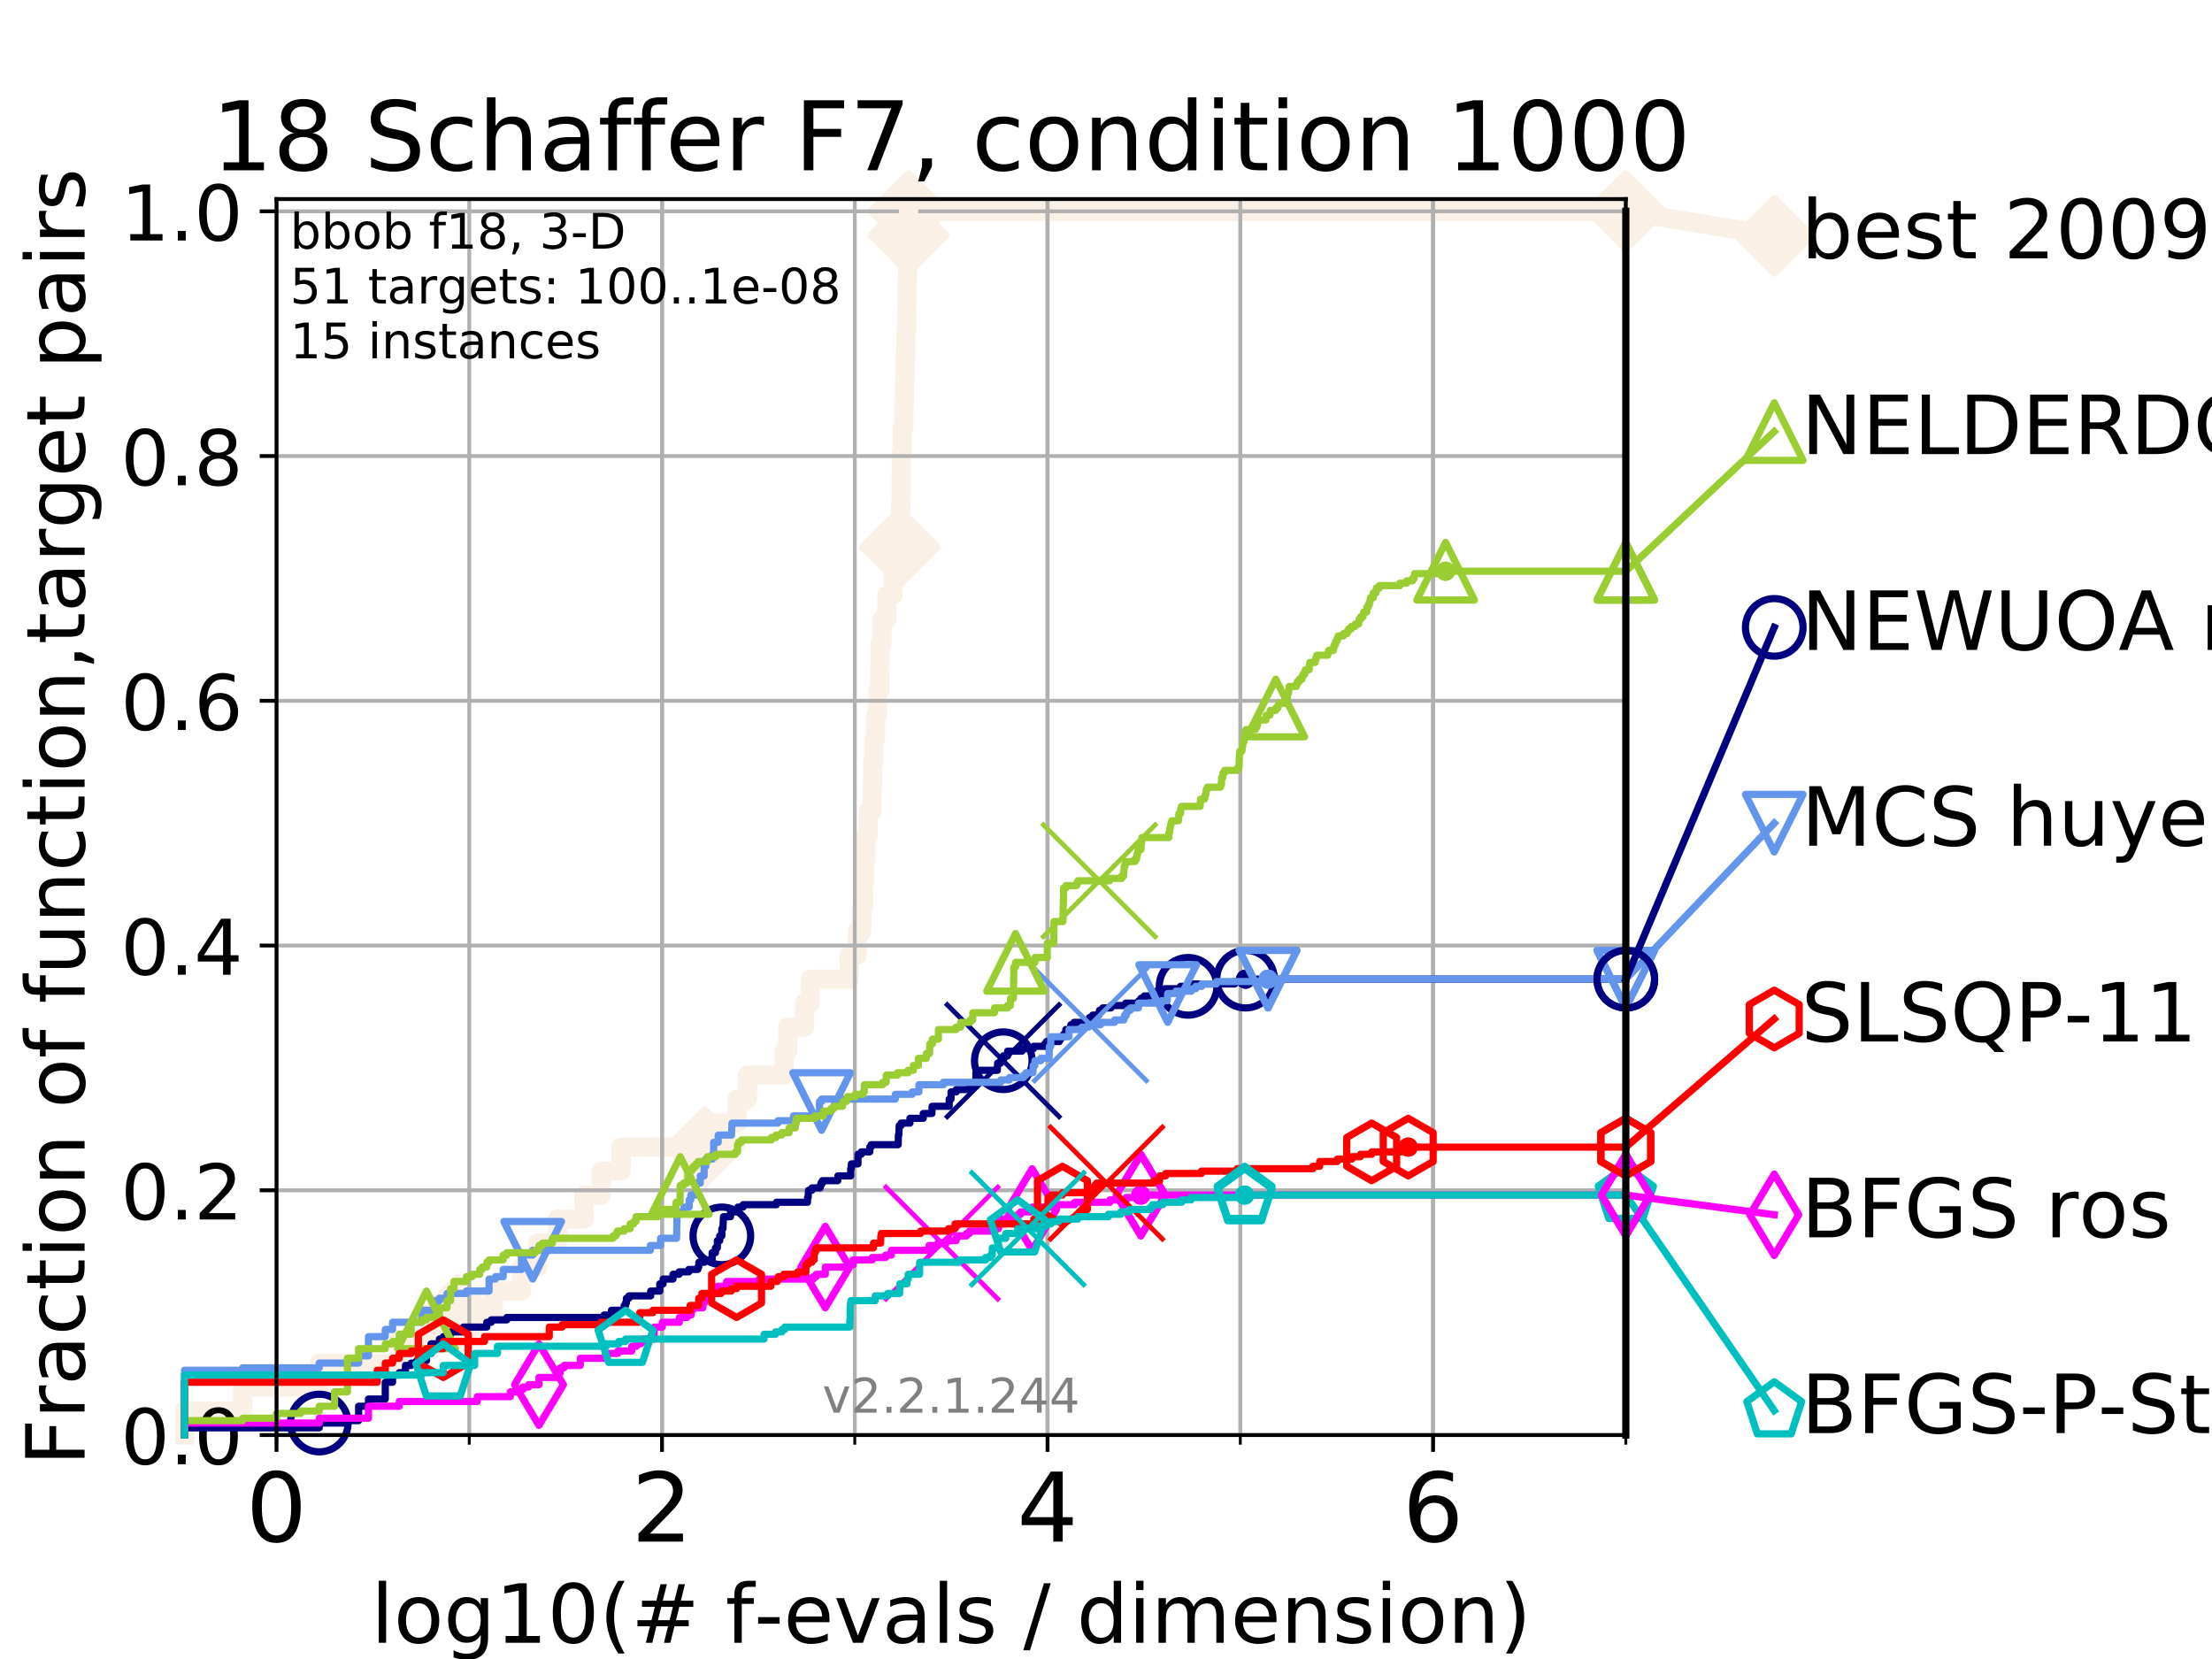 <?xml version="1.0" encoding="utf-8" standalone="no"?>
<!DOCTYPE svg PUBLIC "-//W3C//DTD SVG 1.1//EN"
  "http://www.w3.org/Graphics/SVG/1.1/DTD/svg11.dtd">
<!-- Created with matplotlib (https://matplotlib.org/) -->
<svg height="345.6pt" version="1.1" viewBox="0 0 460.8 345.6" width="460.8pt" xmlns="http://www.w3.org/2000/svg" xmlns:xlink="http://www.w3.org/1999/xlink">
 <defs>
  <style type="text/css">
*{stroke-linecap:butt;stroke-linejoin:round;}
  </style>
 </defs>
 <g id="figure_1">
  <g id="patch_1">
   <path d="M 0 345.6 
L 460.8 345.6 
L 460.8 0 
L 0 0 
z
" style="fill:#ffffff;"/>
  </g>
  <g id="axes_1">
   <g id="patch_2">
    <path d="M 57.6 298.944 
L 338.688 298.944 
L 338.688 41.472 
L 57.6 41.472 
z
" style="fill:#ffffff;"/>
   </g>
   <g id="line2d_1">
    <path d="M 38.441 298.944 
L 38.441 293.946 
L 50.529 293.946 
L 50.529 288.947 
L 66.508 288.947 
L 66.508 283.949 
L 83.172 283.949 
L 83.172 278.95 
L 95.26 278.95 
L 95.26 273.952 
L 102.772 273.952 
L 102.772 268.953 
L 108.64 268.953 
L 108.64 263.955 
L 112.026 263.955 
L 112.026 258.956 
L 116.122 258.956 
L 116.122 253.958 
L 121.638 253.958 
L 121.638 248.959 
L 125.232 248.959 
L 125.232 243.961 
L 129.386 243.961 
L 129.386 238.962 
L 146.819 238.962 
L 146.819 233.964 
L 153.538 233.964 
L 153.538 228.965 
L 155.721 228.965 
L 155.721 223.967 
L 163.335 223.967 
L 163.335 218.968 
L 164.076 218.968 
L 164.076 213.97 
L 167.598 213.97 
L 167.598 208.971 
L 168.776 208.971 
L 168.776 203.973 
L 176.913 203.973 
L 176.913 198.974 
L 178.548 198.974 
L 178.548 193.976 
L 179.521 193.976 
L 179.521 188.977 
L 179.902 188.977 
L 179.902 183.979 
L 180.141 183.979 
L 180.141 178.98 
L 180.407 178.98 
L 180.407 173.982 
L 180.869 173.982 
L 180.869 168.983 
L 181.658 168.983 
L 181.658 163.985 
L 181.775 163.985 
L 181.775 158.986 
L 182.032 158.986 
L 182.032 153.988 
L 182.385 153.988 
L 182.385 148.989 
L 182.833 148.989 
L 182.833 143.991 
L 183.244 143.991 
L 183.244 138.992 
L 183.339 138.992 
L 183.339 133.994 
L 183.725 133.994 
L 183.725 128.995 
L 184.734 128.995 
L 184.734 123.997 
L 186.036 123.997 
L 186.036 118.999 
L 187.317 118.999 
L 187.317 114 
L 187.47 114 
L 187.47 109.002 
L 187.632 109.002 
L 187.632 104.003 
L 187.732 104.003 
L 187.732 99.005 
L 187.762 99.005 
L 187.762 94.006 
L 187.974 94.006 
L 187.974 89.008 
L 188.278 89.008 
L 188.278 84.009 
L 188.417 84.009 
L 188.417 79.011 
L 188.573 79.011 
L 188.573 74.012 
L 188.722 74.012 
L 188.722 69.014 
L 188.842 69.014 
L 188.842 64.015 
L 188.926 64.015 
L 188.926 59.017 
L 189.063 59.017 
L 189.063 54.018 
L 189.162 54.018 
L 189.162 49.02 
L 189.248 49.02 
L 189.248 44.021 
L 338.688 44.021 
" style="fill:none;stroke:#faf0e6;stroke-linecap:square;stroke-width:4;"/>
   </g>
   <g id="line2d_2">
    <defs>
     <path d="M -0 7.778 
L 7.778 0 
L 0 -7.778 
L -7.778 -0 
z
" id="m895f62baa3" style="stroke:#faf0e6;stroke-linejoin:miter;stroke-width:1.5;"/>
    </defs>
    <g>
     <use style="fill:#faf0e6;stroke:#faf0e6;stroke-linejoin:miter;stroke-width:1.5;" x="95.26" xlink:href="#m895f62baa3" y="273.952"/>
     <use style="fill:#faf0e6;stroke:#faf0e6;stroke-linejoin:miter;stroke-width:1.5;" x="146.819" xlink:href="#m895f62baa3" y="238.962"/>
     <use style="fill:#faf0e6;stroke:#faf0e6;stroke-linejoin:miter;stroke-width:1.5;" x="187.47" xlink:href="#m895f62baa3" y="114"/>
     <use style="fill:#faf0e6;stroke:#faf0e6;stroke-linejoin:miter;stroke-width:1.5;" x="189.248" xlink:href="#m895f62baa3" y="49.02"/>
     <use style="fill:#faf0e6;stroke:#faf0e6;stroke-linejoin:miter;stroke-width:1.5;" x="189.248" xlink:href="#m895f62baa3" y="44.021"/>
     <use style="fill:#faf0e6;stroke:#faf0e6;stroke-linejoin:miter;stroke-width:1.5;" x="338.688" xlink:href="#m895f62baa3" y="44.021"/>
    </g>
   </g>
   <g id="line2d_3">
    <path style="fill:none;stroke:#faf0e6;stroke-linecap:square;stroke-width:4;"/>
    <g/>
   </g>
   <g id="line2d_4">
    <path d="M 338.688 44.021 
L 369.608 49.12 
" style="fill:none;stroke:#faf0e6;stroke-linecap:square;stroke-width:4;"/>
    <g>
     <use style="fill:#faf0e6;stroke:#faf0e6;stroke-linejoin:miter;stroke-width:1.5;" x="338.688" xlink:href="#m895f62baa3" y="44.021"/>
     <use style="fill:#faf0e6;stroke:#faf0e6;stroke-linejoin:miter;stroke-width:1.5;" x="369.608" xlink:href="#m895f62baa3" y="49.12"/>
    </g>
   </g>
   <g id="matplotlib.axis_1">
    <g id="xtick_1">
     <g id="line2d_5">
      <path clip-path="url(#p601281e164)" d="M 57.6 298.944 
L 57.6 41.472 
" style="fill:none;stroke:#b0b0b0;stroke-linecap:square;stroke-width:0.8;"/>
     </g>
     <g id="line2d_6">
      <defs>
       <path d="M 0 0 
L 0 3.5 
" id="m6b53a32de5" style="stroke:#000000;stroke-width:0.8;"/>
      </defs>
      <g>
       <use style="stroke:#000000;stroke-width:0.8;" x="57.6" xlink:href="#m6b53a32de5" y="298.944"/>
      </g>
     </g>
     <g id="text_1">
      <!-- 0 -->
      <defs>
       <path d="M 31.781 66.406 
Q 24.172 66.406 20.328 58.906 
Q 16.5 51.422 16.5 36.375 
Q 16.5 21.391 20.328 13.891 
Q 24.172 6.391 31.781 6.391 
Q 39.453 6.391 43.281 13.891 
Q 47.125 21.391 47.125 36.375 
Q 47.125 51.422 43.281 58.906 
Q 39.453 66.406 31.781 66.406 
z
M 31.781 74.219 
Q 44.047 74.219 50.516 64.516 
Q 56.984 54.828 56.984 36.375 
Q 56.984 17.969 50.516 8.266 
Q 44.047 -1.422 31.781 -1.422 
Q 19.531 -1.422 13.062 8.266 
Q 6.594 17.969 6.594 36.375 
Q 6.594 54.828 13.062 64.516 
Q 19.531 74.219 31.781 74.219 
z
" id="DejaVuSans-48"/>
      </defs>
      <g transform="translate(51.237 321.141)scale(0.2 -0.2)">
       <use xlink:href="#DejaVuSans-48"/>
      </g>
     </g>
    </g>
    <g id="xtick_2">
     <g id="line2d_7">
      <path clip-path="url(#p601281e164)" d="M 137.911 298.944 
L 137.911 41.472 
" style="fill:none;stroke:#b0b0b0;stroke-linecap:square;stroke-width:0.8;"/>
     </g>
     <g id="line2d_8">
      <g>
       <use style="stroke:#000000;stroke-width:0.8;" x="137.911" xlink:href="#m6b53a32de5" y="298.944"/>
      </g>
     </g>
     <g id="text_2">
      <!-- 2 -->
      <defs>
       <path d="M 19.188 8.297 
L 53.609 8.297 
L 53.609 0 
L 7.328 0 
L 7.328 8.297 
Q 12.938 14.109 22.625 23.891 
Q 32.328 33.688 34.812 36.531 
Q 39.547 41.844 41.422 45.531 
Q 43.312 49.219 43.312 52.781 
Q 43.312 58.594 39.234 62.25 
Q 35.156 65.922 28.609 65.922 
Q 23.969 65.922 18.812 64.312 
Q 13.672 62.703 7.812 59.422 
L 7.812 69.391 
Q 13.766 71.781 18.938 73 
Q 24.125 74.219 28.422 74.219 
Q 39.75 74.219 46.484 68.547 
Q 53.219 62.891 53.219 53.422 
Q 53.219 48.922 51.531 44.891 
Q 49.859 40.875 45.406 35.406 
Q 44.188 33.984 37.641 27.219 
Q 31.109 20.453 19.188 8.297 
z
" id="DejaVuSans-50"/>
      </defs>
      <g transform="translate(131.548 321.141)scale(0.2 -0.2)">
       <use xlink:href="#DejaVuSans-50"/>
      </g>
     </g>
    </g>
    <g id="xtick_3">
     <g id="line2d_9">
      <path clip-path="url(#p601281e164)" d="M 218.222 298.944 
L 218.222 41.472 
" style="fill:none;stroke:#b0b0b0;stroke-linecap:square;stroke-width:0.8;"/>
     </g>
     <g id="line2d_10">
      <g>
       <use style="stroke:#000000;stroke-width:0.8;" x="218.222" xlink:href="#m6b53a32de5" y="298.944"/>
      </g>
     </g>
     <g id="text_3">
      <!-- 4 -->
      <defs>
       <path d="M 37.797 64.312 
L 12.891 25.391 
L 37.797 25.391 
z
M 35.203 72.906 
L 47.609 72.906 
L 47.609 25.391 
L 58.016 25.391 
L 58.016 17.188 
L 47.609 17.188 
L 47.609 0 
L 37.797 0 
L 37.797 17.188 
L 4.891 17.188 
L 4.891 26.703 
z
" id="DejaVuSans-52"/>
      </defs>
      <g transform="translate(211.859 321.141)scale(0.2 -0.2)">
       <use xlink:href="#DejaVuSans-52"/>
      </g>
     </g>
    </g>
    <g id="xtick_4">
     <g id="line2d_11">
      <path clip-path="url(#p601281e164)" d="M 298.533 298.944 
L 298.533 41.472 
" style="fill:none;stroke:#b0b0b0;stroke-linecap:square;stroke-width:0.8;"/>
     </g>
     <g id="line2d_12">
      <g>
       <use style="stroke:#000000;stroke-width:0.8;" x="298.533" xlink:href="#m6b53a32de5" y="298.944"/>
      </g>
     </g>
     <g id="text_4">
      <!-- 6 -->
      <defs>
       <path d="M 33.016 40.375 
Q 26.375 40.375 22.484 35.828 
Q 18.609 31.297 18.609 23.391 
Q 18.609 15.531 22.484 10.953 
Q 26.375 6.391 33.016 6.391 
Q 39.656 6.391 43.531 10.953 
Q 47.406 15.531 47.406 23.391 
Q 47.406 31.297 43.531 35.828 
Q 39.656 40.375 33.016 40.375 
z
M 52.594 71.297 
L 52.594 62.312 
Q 48.875 64.062 45.094 64.984 
Q 41.312 65.922 37.594 65.922 
Q 27.828 65.922 22.672 59.328 
Q 17.531 52.734 16.797 39.406 
Q 19.672 43.656 24.016 45.922 
Q 28.375 48.188 33.594 48.188 
Q 44.578 48.188 50.953 41.516 
Q 57.328 34.859 57.328 23.391 
Q 57.328 12.156 50.688 5.359 
Q 44.047 -1.422 33.016 -1.422 
Q 20.359 -1.422 13.672 8.266 
Q 6.984 17.969 6.984 36.375 
Q 6.984 53.656 15.188 63.938 
Q 23.391 74.219 37.203 74.219 
Q 40.922 74.219 44.703 73.484 
Q 48.484 72.75 52.594 71.297 
z
" id="DejaVuSans-54"/>
      </defs>
      <g transform="translate(292.17 321.141)scale(0.2 -0.2)">
       <use xlink:href="#DejaVuSans-54"/>
      </g>
     </g>
    </g>
    <g id="xtick_5">
     <g id="line2d_13">
      <path clip-path="url(#p601281e164)" d="M 57.6 298.944 
L 57.6 41.472 
" style="fill:none;stroke:#b0b0b0;stroke-linecap:square;stroke-width:0.8;"/>
     </g>
     <g id="line2d_14">
      <defs>
       <path d="M 0 0 
L 0 2 
" id="m3f070e1249" style="stroke:#000000;stroke-width:0.6;"/>
      </defs>
      <g>
       <use style="stroke:#000000;stroke-width:0.6;" x="57.6" xlink:href="#m3f070e1249" y="298.944"/>
      </g>
     </g>
    </g>
    <g id="xtick_6">
     <g id="line2d_15">
      <path clip-path="url(#p601281e164)" d="M 97.755 298.944 
L 97.755 41.472 
" style="fill:none;stroke:#b0b0b0;stroke-linecap:square;stroke-width:0.8;"/>
     </g>
     <g id="line2d_16">
      <g>
       <use style="stroke:#000000;stroke-width:0.6;" x="97.755" xlink:href="#m3f070e1249" y="298.944"/>
      </g>
     </g>
    </g>
    <g id="xtick_7">
     <g id="line2d_17">
      <path clip-path="url(#p601281e164)" d="M 137.911 298.944 
L 137.911 41.472 
" style="fill:none;stroke:#b0b0b0;stroke-linecap:square;stroke-width:0.8;"/>
     </g>
     <g id="line2d_18">
      <g>
       <use style="stroke:#000000;stroke-width:0.6;" x="137.911" xlink:href="#m3f070e1249" y="298.944"/>
      </g>
     </g>
    </g>
    <g id="xtick_8">
     <g id="line2d_19">
      <path clip-path="url(#p601281e164)" d="M 178.066 298.944 
L 178.066 41.472 
" style="fill:none;stroke:#b0b0b0;stroke-linecap:square;stroke-width:0.8;"/>
     </g>
     <g id="line2d_20">
      <g>
       <use style="stroke:#000000;stroke-width:0.6;" x="178.066" xlink:href="#m3f070e1249" y="298.944"/>
      </g>
     </g>
    </g>
    <g id="xtick_9">
     <g id="line2d_21">
      <path clip-path="url(#p601281e164)" d="M 218.222 298.944 
L 218.222 41.472 
" style="fill:none;stroke:#b0b0b0;stroke-linecap:square;stroke-width:0.8;"/>
     </g>
     <g id="line2d_22">
      <g>
       <use style="stroke:#000000;stroke-width:0.6;" x="218.222" xlink:href="#m3f070e1249" y="298.944"/>
      </g>
     </g>
    </g>
    <g id="xtick_10">
     <g id="line2d_23">
      <path clip-path="url(#p601281e164)" d="M 258.377 298.944 
L 258.377 41.472 
" style="fill:none;stroke:#b0b0b0;stroke-linecap:square;stroke-width:0.8;"/>
     </g>
     <g id="line2d_24">
      <g>
       <use style="stroke:#000000;stroke-width:0.6;" x="258.377" xlink:href="#m3f070e1249" y="298.944"/>
      </g>
     </g>
    </g>
    <g id="xtick_11">
     <g id="line2d_25">
      <path clip-path="url(#p601281e164)" d="M 298.533 298.944 
L 298.533 41.472 
" style="fill:none;stroke:#b0b0b0;stroke-linecap:square;stroke-width:0.8;"/>
     </g>
     <g id="line2d_26">
      <g>
       <use style="stroke:#000000;stroke-width:0.6;" x="298.533" xlink:href="#m3f070e1249" y="298.944"/>
      </g>
     </g>
    </g>
    <g id="xtick_12">
     <g id="line2d_27">
      <path clip-path="url(#p601281e164)" d="M 338.688 298.944 
L 338.688 41.472 
" style="fill:none;stroke:#b0b0b0;stroke-linecap:square;stroke-width:0.8;"/>
     </g>
     <g id="line2d_28">
      <g>
       <use style="stroke:#000000;stroke-width:0.6;" x="338.688" xlink:href="#m3f070e1249" y="298.944"/>
      </g>
     </g>
    </g>
    <g id="text_5">
     <!-- log10(# f-evals / dimension) -->
     <defs>
      <path d="M 9.422 75.984 
L 18.406 75.984 
L 18.406 0 
L 9.422 0 
z
" id="DejaVuSans-108"/>
      <path d="M 30.609 48.391 
Q 23.391 48.391 19.188 42.75 
Q 14.984 37.109 14.984 27.297 
Q 14.984 17.484 19.156 11.844 
Q 23.344 6.203 30.609 6.203 
Q 37.797 6.203 41.984 11.859 
Q 46.188 17.531 46.188 27.297 
Q 46.188 37.016 41.984 42.703 
Q 37.797 48.391 30.609 48.391 
z
M 30.609 56 
Q 42.328 56 49.016 48.375 
Q 55.719 40.766 55.719 27.297 
Q 55.719 13.875 49.016 6.219 
Q 42.328 -1.422 30.609 -1.422 
Q 18.844 -1.422 12.172 6.219 
Q 5.516 13.875 5.516 27.297 
Q 5.516 40.766 12.172 48.375 
Q 18.844 56 30.609 56 
z
" id="DejaVuSans-111"/>
      <path d="M 45.406 27.984 
Q 45.406 37.75 41.375 43.109 
Q 37.359 48.484 30.078 48.484 
Q 22.859 48.484 18.828 43.109 
Q 14.797 37.75 14.797 27.984 
Q 14.797 18.266 18.828 12.891 
Q 22.859 7.516 30.078 7.516 
Q 37.359 7.516 41.375 12.891 
Q 45.406 18.266 45.406 27.984 
z
M 54.391 6.781 
Q 54.391 -7.172 48.188 -13.984 
Q 42 -20.797 29.203 -20.797 
Q 24.469 -20.797 20.266 -20.094 
Q 16.062 -19.391 12.109 -17.922 
L 12.109 -9.188 
Q 16.062 -11.328 19.922 -12.344 
Q 23.781 -13.375 27.781 -13.375 
Q 36.625 -13.375 41.016 -8.766 
Q 45.406 -4.156 45.406 5.172 
L 45.406 9.625 
Q 42.625 4.781 38.281 2.391 
Q 33.938 0 27.875 0 
Q 17.828 0 11.672 7.656 
Q 5.516 15.328 5.516 27.984 
Q 5.516 40.672 11.672 48.328 
Q 17.828 56 27.875 56 
Q 33.938 56 38.281 53.609 
Q 42.625 51.219 45.406 46.391 
L 45.406 54.688 
L 54.391 54.688 
z
" id="DejaVuSans-103"/>
      <path d="M 12.406 8.297 
L 28.516 8.297 
L 28.516 63.922 
L 10.984 60.406 
L 10.984 69.391 
L 28.422 72.906 
L 38.281 72.906 
L 38.281 8.297 
L 54.391 8.297 
L 54.391 0 
L 12.406 0 
z
" id="DejaVuSans-49"/>
      <path d="M 31 75.875 
Q 24.469 64.656 21.281 53.656 
Q 18.109 42.672 18.109 31.391 
Q 18.109 20.125 21.312 9.062 
Q 24.516 -2 31 -13.188 
L 23.188 -13.188 
Q 15.875 -1.703 12.234 9.375 
Q 8.594 20.453 8.594 31.391 
Q 8.594 42.281 12.203 53.312 
Q 15.828 64.359 23.188 75.875 
z
" id="DejaVuSans-40"/>
      <path d="M 51.125 44 
L 36.922 44 
L 32.812 27.688 
L 47.125 27.688 
z
M 43.797 71.781 
L 38.719 51.516 
L 52.984 51.516 
L 58.109 71.781 
L 65.922 71.781 
L 60.891 51.516 
L 76.125 51.516 
L 76.125 44 
L 58.984 44 
L 54.984 27.688 
L 70.516 27.688 
L 70.516 20.219 
L 53.078 20.219 
L 48 0 
L 40.188 0 
L 45.219 20.219 
L 30.906 20.219 
L 25.875 0 
L 18.016 0 
L 23.094 20.219 
L 7.719 20.219 
L 7.719 27.688 
L 24.906 27.688 
L 29 44 
L 13.281 44 
L 13.281 51.516 
L 30.906 51.516 
L 35.891 71.781 
z
" id="DejaVuSans-35"/>
      <path id="DejaVuSans-32"/>
      <path d="M 37.109 75.984 
L 37.109 68.5 
L 28.516 68.5 
Q 23.688 68.5 21.797 66.547 
Q 19.922 64.594 19.922 59.516 
L 19.922 54.688 
L 34.719 54.688 
L 34.719 47.703 
L 19.922 47.703 
L 19.922 0 
L 10.891 0 
L 10.891 47.703 
L 2.297 47.703 
L 2.297 54.688 
L 10.891 54.688 
L 10.891 58.5 
Q 10.891 67.625 15.141 71.797 
Q 19.391 75.984 28.609 75.984 
z
" id="DejaVuSans-102"/>
      <path d="M 4.891 31.391 
L 31.203 31.391 
L 31.203 23.391 
L 4.891 23.391 
z
" id="DejaVuSans-45"/>
      <path d="M 56.203 29.594 
L 56.203 25.203 
L 14.891 25.203 
Q 15.484 15.922 20.484 11.062 
Q 25.484 6.203 34.422 6.203 
Q 39.594 6.203 44.453 7.469 
Q 49.312 8.734 54.109 11.281 
L 54.109 2.781 
Q 49.266 0.734 44.188 -0.344 
Q 39.109 -1.422 33.891 -1.422 
Q 20.797 -1.422 13.156 6.188 
Q 5.516 13.812 5.516 26.812 
Q 5.516 40.234 12.766 48.109 
Q 20.016 56 32.328 56 
Q 43.359 56 49.781 48.891 
Q 56.203 41.797 56.203 29.594 
z
M 47.219 32.234 
Q 47.125 39.594 43.094 43.984 
Q 39.062 48.391 32.422 48.391 
Q 24.906 48.391 20.391 44.141 
Q 15.875 39.891 15.188 32.172 
z
" id="DejaVuSans-101"/>
      <path d="M 2.984 54.688 
L 12.5 54.688 
L 29.594 8.797 
L 46.688 54.688 
L 56.203 54.688 
L 35.688 0 
L 23.484 0 
z
" id="DejaVuSans-118"/>
      <path d="M 34.281 27.484 
Q 23.391 27.484 19.188 25 
Q 14.984 22.516 14.984 16.5 
Q 14.984 11.719 18.141 8.906 
Q 21.297 6.109 26.703 6.109 
Q 34.188 6.109 38.703 11.406 
Q 43.219 16.703 43.219 25.484 
L 43.219 27.484 
z
M 52.203 31.203 
L 52.203 0 
L 43.219 0 
L 43.219 8.297 
Q 40.141 3.328 35.547 0.953 
Q 30.953 -1.422 24.312 -1.422 
Q 15.922 -1.422 10.953 3.297 
Q 6 8.016 6 15.922 
Q 6 25.141 12.172 29.828 
Q 18.359 34.516 30.609 34.516 
L 43.219 34.516 
L 43.219 35.406 
Q 43.219 41.609 39.141 45 
Q 35.062 48.391 27.688 48.391 
Q 23 48.391 18.547 47.266 
Q 14.109 46.141 10.016 43.891 
L 10.016 52.203 
Q 14.938 54.109 19.578 55.047 
Q 24.219 56 28.609 56 
Q 40.484 56 46.344 49.844 
Q 52.203 43.703 52.203 31.203 
z
" id="DejaVuSans-97"/>
      <path d="M 44.281 53.078 
L 44.281 44.578 
Q 40.484 46.531 36.375 47.5 
Q 32.281 48.484 27.875 48.484 
Q 21.188 48.484 17.844 46.438 
Q 14.5 44.391 14.5 40.281 
Q 14.5 37.156 16.891 35.375 
Q 19.281 33.594 26.516 31.984 
L 29.594 31.297 
Q 39.156 29.25 43.188 25.516 
Q 47.219 21.781 47.219 15.094 
Q 47.219 7.469 41.188 3.016 
Q 35.156 -1.422 24.609 -1.422 
Q 20.219 -1.422 15.453 -0.562 
Q 10.688 0.297 5.422 2 
L 5.422 11.281 
Q 10.406 8.688 15.234 7.391 
Q 20.062 6.109 24.812 6.109 
Q 31.156 6.109 34.562 8.281 
Q 37.984 10.453 37.984 14.406 
Q 37.984 18.062 35.516 20.016 
Q 33.062 21.969 24.703 23.781 
L 21.578 24.516 
Q 13.234 26.266 9.516 29.906 
Q 5.812 33.547 5.812 39.891 
Q 5.812 47.609 11.281 51.797 
Q 16.75 56 26.812 56 
Q 31.781 56 36.172 55.266 
Q 40.578 54.547 44.281 53.078 
z
" id="DejaVuSans-115"/>
      <path d="M 25.391 72.906 
L 33.688 72.906 
L 8.297 -9.281 
L 0 -9.281 
z
" id="DejaVuSans-47"/>
      <path d="M 45.406 46.391 
L 45.406 75.984 
L 54.391 75.984 
L 54.391 0 
L 45.406 0 
L 45.406 8.203 
Q 42.578 3.328 38.25 0.953 
Q 33.938 -1.422 27.875 -1.422 
Q 17.969 -1.422 11.734 6.484 
Q 5.516 14.406 5.516 27.297 
Q 5.516 40.188 11.734 48.094 
Q 17.969 56 27.875 56 
Q 33.938 56 38.25 53.625 
Q 42.578 51.266 45.406 46.391 
z
M 14.797 27.297 
Q 14.797 17.391 18.875 11.75 
Q 22.953 6.109 30.078 6.109 
Q 37.203 6.109 41.297 11.75 
Q 45.406 17.391 45.406 27.297 
Q 45.406 37.203 41.297 42.844 
Q 37.203 48.484 30.078 48.484 
Q 22.953 48.484 18.875 42.844 
Q 14.797 37.203 14.797 27.297 
z
" id="DejaVuSans-100"/>
      <path d="M 9.422 54.688 
L 18.406 54.688 
L 18.406 0 
L 9.422 0 
z
M 9.422 75.984 
L 18.406 75.984 
L 18.406 64.594 
L 9.422 64.594 
z
" id="DejaVuSans-105"/>
      <path d="M 52 44.188 
Q 55.375 50.25 60.062 53.125 
Q 64.75 56 71.094 56 
Q 79.641 56 84.281 50.016 
Q 88.922 44.047 88.922 33.016 
L 88.922 0 
L 79.891 0 
L 79.891 32.719 
Q 79.891 40.578 77.094 44.375 
Q 74.312 48.188 68.609 48.188 
Q 61.625 48.188 57.562 43.547 
Q 53.516 38.922 53.516 30.906 
L 53.516 0 
L 44.484 0 
L 44.484 32.719 
Q 44.484 40.625 41.703 44.406 
Q 38.922 48.188 33.109 48.188 
Q 26.219 48.188 22.156 43.531 
Q 18.109 38.875 18.109 30.906 
L 18.109 0 
L 9.078 0 
L 9.078 54.688 
L 18.109 54.688 
L 18.109 46.188 
Q 21.188 51.219 25.484 53.609 
Q 29.781 56 35.688 56 
Q 41.656 56 45.828 52.969 
Q 50 49.953 52 44.188 
z
" id="DejaVuSans-109"/>
      <path d="M 54.891 33.016 
L 54.891 0 
L 45.906 0 
L 45.906 32.719 
Q 45.906 40.484 42.875 44.328 
Q 39.844 48.188 33.797 48.188 
Q 26.516 48.188 22.312 43.547 
Q 18.109 38.922 18.109 30.906 
L 18.109 0 
L 9.078 0 
L 9.078 54.688 
L 18.109 54.688 
L 18.109 46.188 
Q 21.344 51.125 25.703 53.562 
Q 30.078 56 35.797 56 
Q 45.219 56 50.047 50.172 
Q 54.891 44.344 54.891 33.016 
z
" id="DejaVuSans-110"/>
      <path d="M 8.016 75.875 
L 15.828 75.875 
Q 23.141 64.359 26.781 53.312 
Q 30.422 42.281 30.422 31.391 
Q 30.422 20.453 26.781 9.375 
Q 23.141 -1.703 15.828 -13.188 
L 8.016 -13.188 
Q 14.5 -2 17.703 9.062 
Q 20.906 20.125 20.906 31.391 
Q 20.906 42.672 17.703 53.656 
Q 14.5 64.656 8.016 75.875 
z
" id="DejaVuSans-41"/>
     </defs>
     <g transform="translate(77.303 342.218)scale(0.17 -0.17)">
      <use xlink:href="#DejaVuSans-108"/>
      <use x="27.783" xlink:href="#DejaVuSans-111"/>
      <use x="88.965" xlink:href="#DejaVuSans-103"/>
      <use x="152.441" xlink:href="#DejaVuSans-49"/>
      <use x="216.064" xlink:href="#DejaVuSans-48"/>
      <use x="279.688" xlink:href="#DejaVuSans-40"/>
      <use x="318.701" xlink:href="#DejaVuSans-35"/>
      <use x="402.49" xlink:href="#DejaVuSans-32"/>
      <use x="434.277" xlink:href="#DejaVuSans-102"/>
      <use x="469.404" xlink:href="#DejaVuSans-45"/>
      <use x="505.488" xlink:href="#DejaVuSans-101"/>
      <use x="567.012" xlink:href="#DejaVuSans-118"/>
      <use x="626.191" xlink:href="#DejaVuSans-97"/>
      <use x="687.471" xlink:href="#DejaVuSans-108"/>
      <use x="715.254" xlink:href="#DejaVuSans-115"/>
      <use x="767.354" xlink:href="#DejaVuSans-32"/>
      <use x="799.141" xlink:href="#DejaVuSans-47"/>
      <use x="832.832" xlink:href="#DejaVuSans-32"/>
      <use x="864.619" xlink:href="#DejaVuSans-100"/>
      <use x="928.096" xlink:href="#DejaVuSans-105"/>
      <use x="955.879" xlink:href="#DejaVuSans-109"/>
      <use x="1053.291" xlink:href="#DejaVuSans-101"/>
      <use x="1114.814" xlink:href="#DejaVuSans-110"/>
      <use x="1178.193" xlink:href="#DejaVuSans-115"/>
      <use x="1230.293" xlink:href="#DejaVuSans-105"/>
      <use x="1258.076" xlink:href="#DejaVuSans-111"/>
      <use x="1319.258" xlink:href="#DejaVuSans-110"/>
      <use x="1382.637" xlink:href="#DejaVuSans-41"/>
     </g>
    </g>
   </g>
   <g id="matplotlib.axis_2">
    <g id="ytick_1">
     <g id="line2d_29">
      <path clip-path="url(#p601281e164)" d="M 57.6 298.944 
L 338.688 298.944 
" style="fill:none;stroke:#b0b0b0;stroke-linecap:square;stroke-width:0.8;"/>
     </g>
     <g id="line2d_30">
      <defs>
       <path d="M 0 0 
L -3.5 0 
" id="ma5c005707b" style="stroke:#000000;stroke-width:0.8;"/>
      </defs>
      <g>
       <use style="stroke:#000000;stroke-width:0.8;" x="57.6" xlink:href="#ma5c005707b" y="298.944"/>
      </g>
     </g>
     <g id="text_6">
      <!-- 0.0 -->
      <defs>
       <path d="M 10.688 12.406 
L 21 12.406 
L 21 0 
L 10.688 0 
z
" id="DejaVuSans-46"/>
      </defs>
      <g transform="translate(25.155 305.023)scale(0.16 -0.16)">
       <use xlink:href="#DejaVuSans-48"/>
       <use x="63.623" xlink:href="#DejaVuSans-46"/>
       <use x="95.41" xlink:href="#DejaVuSans-48"/>
      </g>
     </g>
    </g>
    <g id="ytick_2">
     <g id="line2d_31">
      <path clip-path="url(#p601281e164)" d="M 57.6 247.959 
L 338.688 247.959 
" style="fill:none;stroke:#b0b0b0;stroke-linecap:square;stroke-width:0.8;"/>
     </g>
     <g id="line2d_32">
      <g>
       <use style="stroke:#000000;stroke-width:0.8;" x="57.6" xlink:href="#ma5c005707b" y="247.959"/>
      </g>
     </g>
     <g id="text_7">
      <!-- 0.2 -->
      <g transform="translate(25.155 254.038)scale(0.16 -0.16)">
       <use xlink:href="#DejaVuSans-48"/>
       <use x="63.623" xlink:href="#DejaVuSans-46"/>
       <use x="95.41" xlink:href="#DejaVuSans-50"/>
      </g>
     </g>
    </g>
    <g id="ytick_3">
     <g id="line2d_33">
      <path clip-path="url(#p601281e164)" d="M 57.6 196.975 
L 338.688 196.975 
" style="fill:none;stroke:#b0b0b0;stroke-linecap:square;stroke-width:0.8;"/>
     </g>
     <g id="line2d_34">
      <g>
       <use style="stroke:#000000;stroke-width:0.8;" x="57.6" xlink:href="#ma5c005707b" y="196.975"/>
      </g>
     </g>
     <g id="text_8">
      <!-- 0.4 -->
      <g transform="translate(25.155 203.054)scale(0.16 -0.16)">
       <use xlink:href="#DejaVuSans-48"/>
       <use x="63.623" xlink:href="#DejaVuSans-46"/>
       <use x="95.41" xlink:href="#DejaVuSans-52"/>
      </g>
     </g>
    </g>
    <g id="ytick_4">
     <g id="line2d_35">
      <path clip-path="url(#p601281e164)" d="M 57.6 145.99 
L 338.688 145.99 
" style="fill:none;stroke:#b0b0b0;stroke-linecap:square;stroke-width:0.8;"/>
     </g>
     <g id="line2d_36">
      <g>
       <use style="stroke:#000000;stroke-width:0.8;" x="57.6" xlink:href="#ma5c005707b" y="145.99"/>
      </g>
     </g>
     <g id="text_9">
      <!-- 0.6 -->
      <g transform="translate(25.155 152.069)scale(0.16 -0.16)">
       <use xlink:href="#DejaVuSans-48"/>
       <use x="63.623" xlink:href="#DejaVuSans-46"/>
       <use x="95.41" xlink:href="#DejaVuSans-54"/>
      </g>
     </g>
    </g>
    <g id="ytick_5">
     <g id="line2d_37">
      <path clip-path="url(#p601281e164)" d="M 57.6 95.006 
L 338.688 95.006 
" style="fill:none;stroke:#b0b0b0;stroke-linecap:square;stroke-width:0.8;"/>
     </g>
     <g id="line2d_38">
      <g>
       <use style="stroke:#000000;stroke-width:0.8;" x="57.6" xlink:href="#ma5c005707b" y="95.006"/>
      </g>
     </g>
     <g id="text_10">
      <!-- 0.8 -->
      <defs>
       <path d="M 31.781 34.625 
Q 24.75 34.625 20.719 30.859 
Q 16.703 27.094 16.703 20.516 
Q 16.703 13.922 20.719 10.156 
Q 24.75 6.391 31.781 6.391 
Q 38.812 6.391 42.859 10.172 
Q 46.922 13.969 46.922 20.516 
Q 46.922 27.094 42.891 30.859 
Q 38.875 34.625 31.781 34.625 
z
M 21.922 38.812 
Q 15.578 40.375 12.031 44.719 
Q 8.5 49.078 8.5 55.328 
Q 8.5 64.062 14.719 69.141 
Q 20.953 74.219 31.781 74.219 
Q 42.672 74.219 48.875 69.141 
Q 55.078 64.062 55.078 55.328 
Q 55.078 49.078 51.531 44.719 
Q 48 40.375 41.703 38.812 
Q 48.828 37.156 52.797 32.312 
Q 56.781 27.484 56.781 20.516 
Q 56.781 9.906 50.312 4.234 
Q 43.844 -1.422 31.781 -1.422 
Q 19.734 -1.422 13.25 4.234 
Q 6.781 9.906 6.781 20.516 
Q 6.781 27.484 10.781 32.312 
Q 14.797 37.156 21.922 38.812 
z
M 18.312 54.391 
Q 18.312 48.734 21.844 45.562 
Q 25.391 42.391 31.781 42.391 
Q 38.141 42.391 41.719 45.562 
Q 45.312 48.734 45.312 54.391 
Q 45.312 60.062 41.719 63.234 
Q 38.141 66.406 31.781 66.406 
Q 25.391 66.406 21.844 63.234 
Q 18.312 60.062 18.312 54.391 
z
" id="DejaVuSans-56"/>
      </defs>
      <g transform="translate(25.155 101.085)scale(0.16 -0.16)">
       <use xlink:href="#DejaVuSans-48"/>
       <use x="63.623" xlink:href="#DejaVuSans-46"/>
       <use x="95.41" xlink:href="#DejaVuSans-56"/>
      </g>
     </g>
    </g>
    <g id="ytick_6">
     <g id="line2d_39">
      <path clip-path="url(#p601281e164)" d="M 57.6 44.021 
L 338.688 44.021 
" style="fill:none;stroke:#b0b0b0;stroke-linecap:square;stroke-width:0.8;"/>
     </g>
     <g id="line2d_40">
      <g>
       <use style="stroke:#000000;stroke-width:0.8;" x="57.6" xlink:href="#ma5c005707b" y="44.021"/>
      </g>
     </g>
     <g id="text_11">
      <!-- 1.0 -->
      <g transform="translate(25.155 50.1)scale(0.16 -0.16)">
       <use xlink:href="#DejaVuSans-49"/>
       <use x="63.623" xlink:href="#DejaVuSans-46"/>
       <use x="95.41" xlink:href="#DejaVuSans-48"/>
      </g>
     </g>
    </g>
    <g id="text_12">
     <!-- Fraction of function,target pairs -->
     <defs>
      <path d="M 9.812 72.906 
L 51.703 72.906 
L 51.703 64.594 
L 19.672 64.594 
L 19.672 43.109 
L 48.578 43.109 
L 48.578 34.812 
L 19.672 34.812 
L 19.672 0 
L 9.812 0 
z
" id="DejaVuSans-70"/>
      <path d="M 41.109 46.297 
Q 39.594 47.172 37.812 47.578 
Q 36.031 48 33.891 48 
Q 26.266 48 22.188 43.047 
Q 18.109 38.094 18.109 28.812 
L 18.109 0 
L 9.078 0 
L 9.078 54.688 
L 18.109 54.688 
L 18.109 46.188 
Q 20.953 51.172 25.484 53.578 
Q 30.031 56 36.531 56 
Q 37.453 56 38.578 55.875 
Q 39.703 55.766 41.062 55.516 
z
" id="DejaVuSans-114"/>
      <path d="M 48.781 52.594 
L 48.781 44.188 
Q 44.969 46.297 41.141 47.344 
Q 37.312 48.391 33.406 48.391 
Q 24.656 48.391 19.812 42.844 
Q 14.984 37.312 14.984 27.297 
Q 14.984 17.281 19.812 11.734 
Q 24.656 6.203 33.406 6.203 
Q 37.312 6.203 41.141 7.25 
Q 44.969 8.297 48.781 10.406 
L 48.781 2.094 
Q 45.016 0.344 40.984 -0.531 
Q 36.969 -1.422 32.422 -1.422 
Q 20.062 -1.422 12.781 6.344 
Q 5.516 14.109 5.516 27.297 
Q 5.516 40.672 12.859 48.328 
Q 20.219 56 33.016 56 
Q 37.156 56 41.109 55.141 
Q 45.062 54.297 48.781 52.594 
z
" id="DejaVuSans-99"/>
      <path d="M 18.312 70.219 
L 18.312 54.688 
L 36.812 54.688 
L 36.812 47.703 
L 18.312 47.703 
L 18.312 18.016 
Q 18.312 11.328 20.141 9.422 
Q 21.969 7.516 27.594 7.516 
L 36.812 7.516 
L 36.812 0 
L 27.594 0 
Q 17.188 0 13.234 3.875 
Q 9.281 7.766 9.281 18.016 
L 9.281 47.703 
L 2.688 47.703 
L 2.688 54.688 
L 9.281 54.688 
L 9.281 70.219 
z
" id="DejaVuSans-116"/>
      <path d="M 8.5 21.578 
L 8.5 54.688 
L 17.484 54.688 
L 17.484 21.922 
Q 17.484 14.156 20.5 10.266 
Q 23.531 6.391 29.594 6.391 
Q 36.859 6.391 41.078 11.031 
Q 45.312 15.672 45.312 23.688 
L 45.312 54.688 
L 54.297 54.688 
L 54.297 0 
L 45.312 0 
L 45.312 8.406 
Q 42.047 3.422 37.719 1 
Q 33.406 -1.422 27.688 -1.422 
Q 18.266 -1.422 13.375 4.438 
Q 8.5 10.297 8.5 21.578 
z
M 31.109 56 
z
" id="DejaVuSans-117"/>
      <path d="M 11.719 12.406 
L 22.016 12.406 
L 22.016 4 
L 14.016 -11.625 
L 7.719 -11.625 
L 11.719 4 
z
" id="DejaVuSans-44"/>
      <path d="M 18.109 8.203 
L 18.109 -20.797 
L 9.078 -20.797 
L 9.078 54.688 
L 18.109 54.688 
L 18.109 46.391 
Q 20.953 51.266 25.266 53.625 
Q 29.594 56 35.594 56 
Q 45.562 56 51.781 48.094 
Q 58.016 40.188 58.016 27.297 
Q 58.016 14.406 51.781 6.484 
Q 45.562 -1.422 35.594 -1.422 
Q 29.594 -1.422 25.266 0.953 
Q 20.953 3.328 18.109 8.203 
z
M 48.688 27.297 
Q 48.688 37.203 44.609 42.844 
Q 40.531 48.484 33.406 48.484 
Q 26.266 48.484 22.188 42.844 
Q 18.109 37.203 18.109 27.297 
Q 18.109 17.391 22.188 11.75 
Q 26.266 6.109 33.406 6.109 
Q 40.531 6.109 44.609 11.75 
Q 48.688 17.391 48.688 27.297 
z
" id="DejaVuSans-112"/>
     </defs>
     <g transform="translate(17.62 305.347)rotate(-90)scale(0.17 -0.17)">
      <use xlink:href="#DejaVuSans-70"/>
      <use x="57.41" xlink:href="#DejaVuSans-114"/>
      <use x="98.523" xlink:href="#DejaVuSans-97"/>
      <use x="159.803" xlink:href="#DejaVuSans-99"/>
      <use x="214.783" xlink:href="#DejaVuSans-116"/>
      <use x="253.992" xlink:href="#DejaVuSans-105"/>
      <use x="281.775" xlink:href="#DejaVuSans-111"/>
      <use x="342.957" xlink:href="#DejaVuSans-110"/>
      <use x="406.336" xlink:href="#DejaVuSans-32"/>
      <use x="438.123" xlink:href="#DejaVuSans-111"/>
      <use x="499.305" xlink:href="#DejaVuSans-102"/>
      <use x="534.51" xlink:href="#DejaVuSans-32"/>
      <use x="566.297" xlink:href="#DejaVuSans-102"/>
      <use x="601.502" xlink:href="#DejaVuSans-117"/>
      <use x="664.881" xlink:href="#DejaVuSans-110"/>
      <use x="728.26" xlink:href="#DejaVuSans-99"/>
      <use x="783.24" xlink:href="#DejaVuSans-116"/>
      <use x="822.449" xlink:href="#DejaVuSans-105"/>
      <use x="850.232" xlink:href="#DejaVuSans-111"/>
      <use x="911.414" xlink:href="#DejaVuSans-110"/>
      <use x="974.793" xlink:href="#DejaVuSans-44"/>
      <use x="1006.58" xlink:href="#DejaVuSans-116"/>
      <use x="1045.789" xlink:href="#DejaVuSans-97"/>
      <use x="1107.068" xlink:href="#DejaVuSans-114"/>
      <use x="1148.166" xlink:href="#DejaVuSans-103"/>
      <use x="1211.643" xlink:href="#DejaVuSans-101"/>
      <use x="1273.166" xlink:href="#DejaVuSans-116"/>
      <use x="1312.375" xlink:href="#DejaVuSans-32"/>
      <use x="1344.162" xlink:href="#DejaVuSans-112"/>
      <use x="1407.639" xlink:href="#DejaVuSans-97"/>
      <use x="1468.918" xlink:href="#DejaVuSans-105"/>
      <use x="1496.701" xlink:href="#DejaVuSans-114"/>
      <use x="1537.814" xlink:href="#DejaVuSans-115"/>
     </g>
    </g>
   </g>
   <g id="line2d_41">
    <defs>
     <path d="M 0 1.5 
C 0.398 1.5 0.779 1.342 1.061 1.061 
C 1.342 0.779 1.5 0.398 1.5 0 
C 1.5 -0.398 1.342 -0.779 1.061 -1.061 
C 0.779 -1.342 0.398 -1.5 0 -1.5 
C -0.398 -1.5 -0.779 -1.342 -1.061 -1.061 
C -1.342 -0.779 -1.5 -0.398 -1.5 0 
C -1.5 0.398 -1.342 0.779 -1.061 1.061 
C -0.779 1.342 -0.398 1.5 0 1.5 
z
" id="mf0af07016c" style="stroke:#faf0e6;"/>
    </defs>
    <g>
     <use style="fill:#faf0e6;stroke:#faf0e6;" x="189.248" xlink:href="#mf0af07016c" y="44.021"/>
     <use style="fill:#faf0e6;stroke:#faf0e6;" x="189.248" xlink:href="#mf0af07016c" y="44.021"/>
    </g>
   </g>
   <g id="line2d_42">
    <defs>
     <path d="M 0 1.5 
C 0.398 1.5 0.779 1.342 1.061 1.061 
C 1.342 0.779 1.5 0.398 1.5 0 
C 1.5 -0.398 1.342 -0.779 1.061 -1.061 
C 0.779 -1.342 0.398 -1.5 0 -1.5 
C -0.398 -1.5 -0.779 -1.342 -1.061 -1.061 
C -1.342 -0.779 -1.5 -0.398 -1.5 0 
C -1.5 0.398 -1.342 0.779 -1.061 1.061 
C -0.779 1.342 -0.398 1.5 0 1.5 
z
" id="m1dffaea90c" style="stroke:#000080;"/>
    </defs>
    <g>
     <use style="fill:#000080;stroke:#000080;" x="259.475" xlink:href="#m1dffaea90c" y="203.973"/>
     <use style="fill:#000080;stroke:#000080;" x="259.475" xlink:href="#m1dffaea90c" y="203.973"/>
    </g>
   </g>
   <g id="line2d_43">
    <path d="M 38.441 298.944 
L 38.441 297.444 
L 66.508 297.444 
L 66.508 296.445 
L 72.376 296.445 
L 72.376 295.945 
L 74.705 295.945 
L 74.705 292.946 
L 76.759 292.946 
L 76.759 291.446 
L 80.259 291.446 
L 80.259 287.947 
L 81.776 287.947 
L 81.776 286.448 
L 83.172 286.448 
L 83.172 285.948 
L 84.464 285.948 
L 84.464 284.448 
L 85.667 284.448 
L 85.667 283.949 
L 86.793 283.949 
L 86.793 283.449 
L 88.847 283.449 
L 88.847 281.949 
L 89.79 281.949 
L 89.79 279.95 
L 91.535 279.95 
L 91.535 278.95 
L 92.347 278.95 
L 92.347 278.45 
L 93.122 278.45 
L 93.122 277.95 
L 93.864 277.95 
L 93.864 277.451 
L 96.552 277.451 
L 96.552 276.451 
L 101.413 276.451 
L 101.413 275.451 
L 102.331 275.451 
L 102.331 274.951 
L 105.585 274.951 
L 105.585 274.451 
L 125.823 274.451 
L 125.823 273.952 
L 127.379 273.952 
L 127.379 272.952 
L 130.037 272.952 
L 130.037 271.952 
L 130.309 271.952 
L 130.309 271.452 
L 130.488 271.452 
L 130.488 270.453 
L 131.013 270.453 
L 131.013 269.953 
L 135.549 269.953 
L 135.549 268.953 
L 137.439 268.953 
L 137.439 267.454 
L 138.142 267.454 
L 138.142 266.454 
L 140.196 266.454 
L 140.196 265.454 
L 141.474 265.454 
L 141.474 264.954 
L 143.486 264.954 
L 143.486 264.454 
L 145.365 264.454 
L 145.365 263.955 
L 145.554 263.955 
L 145.591 262.955 
L 146.749 262.955 
L 146.749 262.455 
L 148.354 262.455 
L 148.354 260.956 
L 149.043 260.956 
L 149.043 259.956 
L 149.438 259.956 
L 149.438 258.456 
L 149.941 258.456 
L 149.941 257.457 
L 150.373 257.457 
L 150.373 255.957 
L 150.599 255.957 
L 150.683 253.958 
L 150.711 253.958 
L 150.711 253.458 
L 152.182 253.458 
L 152.182 252.458 
L 153.703 252.458 
L 153.703 251.458 
L 154.796 251.458 
L 154.796 250.959 
L 161.749 250.959 
L 161.749 250.459 
L 168.212 250.459 
L 168.233 249.459 
L 168.355 249.459 
L 168.426 247.959 
L 169.129 247.959 
L 169.129 247.46 
L 170.855 247.46 
L 170.855 246.96 
L 171.021 246.96 
L 171.021 246.46 
L 171.315 246.46 
L 171.315 245.96 
L 174.52 245.96 
L 174.549 244.96 
L 177.215 244.96 
L 177.215 243.461 
L 177.33 243.461 
L 177.348 242.461 
L 178.739 242.461 
L 178.739 240.462 
L 179.414 240.462 
L 179.414 239.962 
L 181.192 239.962 
L 181.192 238.962 
L 181.477 238.962 
L 181.477 238.462 
L 187.107 238.462 
L 187.145 236.463 
L 187.245 236.463 
L 187.327 234.464 
L 187.709 234.464 
L 187.709 233.964 
L 189.557 233.964 
L 189.557 232.964 
L 192.329 232.964 
L 192.329 231.964 
L 194.136 231.964 
L 194.18 230.465 
L 197.733 230.465 
L 197.735 228.965 
L 198.12 228.965 
L 198.12 227.466 
L 199.191 227.466 
L 199.191 226.966 
L 202.054 226.966 
L 202.054 225.966 
L 203.265 225.966 
L 203.306 223.467 
L 203.552 223.467 
L 203.552 222.967 
L 207.76 222.967 
L 207.823 221.467 
L 208.451 221.467 
L 208.451 220.968 
L 209.007 220.968 
L 209.007 219.968 
L 209.876 219.968 
L 209.901 218.968 
L 212.903 218.968 
L 212.903 218.468 
L 215.279 218.468 
L 215.279 217.969 
L 217.639 217.969 
L 217.639 217.469 
L 217.993 217.469 
L 217.993 216.969 
L 220.673 216.969 
L 220.673 216.469 
L 221.009 216.469 
L 221.009 215.969 
L 221.557 215.969 
L 221.557 215.469 
L 221.973 215.469 
L 222.032 214.47 
L 223.029 214.47 
L 223.081 213.47 
L 223.747 213.47 
L 223.747 212.97 
L 226.875 212.97 
L 226.945 211.97 
L 227.618 211.97 
L 227.618 211.47 
L 228.893 211.47 
L 228.893 210.971 
L 229.053 210.971 
L 229.053 210.471 
L 229.708 210.471 
L 229.708 209.971 
L 231.435 209.971 
L 231.435 209.471 
L 234.507 209.471 
L 234.507 208.971 
L 237.224 208.971 
L 237.224 208.471 
L 237.677 208.471 
L 237.677 207.972 
L 238.384 207.972 
L 238.384 207.472 
L 240.676 207.472 
L 240.676 206.972 
L 240.93 206.972 
L 240.93 206.472 
L 242.71 206.472 
L 242.71 205.972 
L 245.928 205.972 
L 245.928 205.472 
L 247.501 205.472 
L 247.501 204.972 
L 257.234 204.972 
L 257.234 204.473 
L 259.475 204.473 
L 259.475 203.973 
L 338.688 203.973 
L 338.688 203.973 
" style="fill:none;stroke:#000080;stroke-linecap:square;stroke-width:1.5;"/>
   </g>
   <g id="line2d_44">
    <defs>
     <path d="M 0 6 
C 1.591 6 3.117 5.368 4.243 4.243 
C 5.368 3.117 6 1.591 6 0 
C 6 -1.591 5.368 -3.117 4.243 -4.243 
C 3.117 -5.368 1.591 -6 0 -6 
C -1.591 -6 -3.117 -5.368 -4.243 -4.243 
C -5.368 -3.117 -6 -1.591 -6 0 
C -6 1.591 -5.368 3.117 -4.243 4.243 
C -3.117 5.368 -1.591 6 0 6 
z
" id="m0f674c0400" style="stroke:#000080;stroke-width:1.5;"/>
    </defs>
    <g>
     <use style="fill-opacity:0;stroke:#000080;stroke-width:1.5;" x="66.508" xlink:href="#m0f674c0400" y="296.445"/>
     <use style="fill-opacity:0;stroke:#000080;stroke-width:1.5;" x="150.373" xlink:href="#m0f674c0400" y="257.457"/>
     <use style="fill-opacity:0;stroke:#000080;stroke-width:1.5;" x="209.007" xlink:href="#m0f674c0400" y="220.968"/>
     <use style="fill-opacity:0;stroke:#000080;stroke-width:1.5;" x="247.501" xlink:href="#m0f674c0400" y="205.472"/>
     <use style="fill-opacity:0;stroke:#000080;stroke-width:1.5;" x="259.475" xlink:href="#m0f674c0400" y="203.973"/>
     <use style="fill-opacity:0;stroke:#000080;stroke-width:1.5;" x="338.688" xlink:href="#m0f674c0400" y="203.973"/>
    </g>
   </g>
   <g id="line2d_45">
    <path style="fill:none;stroke:#000080;stroke-linecap:square;stroke-width:1.5;"/>
    <g/>
   </g>
   <g id="line2d_46">
    <path clip-path="url(#p601281e164)" d="M 208.976 220.968 
" style="fill:none;stroke:#000080;stroke-linecap:square;stroke-width:1.5;"/>
    <defs>
     <path d="M -12 12 
L 12 -12 
M -12 -12 
L 12 12 
" id="m08e458ade9" style="stroke:#000080;"/>
    </defs>
    <g clip-path="url(#p601281e164)">
     <use style="fill:#000080;stroke:#000080;" x="208.976" xlink:href="#m08e458ade9" y="220.968"/>
    </g>
   </g>
   <g id="line2d_47">
    <defs>
     <path d="M 0 1.5 
C 0.398 1.5 0.779 1.342 1.061 1.061 
C 1.342 0.779 1.5 0.398 1.5 0 
C 1.5 -0.398 1.342 -0.779 1.061 -1.061 
C 0.779 -1.342 0.398 -1.5 0 -1.5 
C -0.398 -1.5 -0.779 -1.342 -1.061 -1.061 
C -1.342 -0.779 -1.5 -0.398 -1.5 0 
C -1.5 0.398 -1.342 0.779 -1.061 1.061 
C -0.779 1.342 -0.398 1.5 0 1.5 
z
" id="m4cb4ac8eb0" style="stroke:#ff00ff;"/>
    </defs>
    <g>
     <use style="fill:#ff00ff;stroke:#ff00ff;" x="237.651" xlink:href="#m4cb4ac8eb0" y="248.959"/>
     <use style="fill:#ff00ff;stroke:#ff00ff;" x="237.651" xlink:href="#m4cb4ac8eb0" y="248.959"/>
    </g>
   </g>
   <g id="line2d_48">
    <path d="M 38.441 298.944 
L 38.441 296.445 
L 66.508 296.445 
L 66.508 295.445 
L 76.759 295.445 
L 76.759 292.946 
L 83.172 292.946 
L 83.172 291.946 
L 99.418 291.946 
L 99.418 290.946 
L 106.312 290.946 
L 106.312 289.947 
L 107.68 289.947 
L 107.68 289.447 
L 108.949 289.447 
L 108.949 288.947 
L 110.132 288.947 
L 110.132 288.447 
L 112.281 288.447 
L 112.281 286.948 
L 115.918 286.948 
L 115.918 285.948 
L 116.72 285.948 
L 116.72 284.948 
L 117.486 284.948 
L 117.486 284.448 
L 120.883 284.448 
L 120.883 282.949 
L 126.168 282.949 
L 126.168 281.949 
L 128.709 281.949 
L 128.709 281.449 
L 131.607 281.449 
L 131.607 280.45 
L 132.581 280.45 
L 132.581 279.95 
L 133.503 279.95 
L 133.503 279.45 
L 134.092 279.45 
L 134.092 278.95 
L 136.266 278.95 
L 136.266 276.451 
L 137.969 276.451 
L 137.969 275.451 
L 141.521 275.451 
L 141.521 274.451 
L 143.144 274.451 
L 143.144 273.952 
L 143.985 273.952 
L 143.985 272.952 
L 144.31 272.952 
L 144.31 272.452 
L 146.431 272.452 
L 146.431 271.452 
L 146.714 271.452 
L 146.714 270.952 
L 146.854 270.952 
L 146.854 270.453 
L 147.803 270.453 
L 147.803 269.953 
L 148.194 269.953 
L 148.194 269.453 
L 149.438 269.453 
L 149.438 268.953 
L 149.557 268.953 
L 149.557 267.953 
L 151.368 267.953 
L 151.368 266.954 
L 158.141 266.954 
L 158.141 266.454 
L 169.437 266.454 
L 169.437 265.954 
L 170.036 265.954 
L 170.036 265.454 
L 171.921 265.454 
L 171.921 263.955 
L 176.869 263.955 
L 176.869 263.455 
L 177.744 263.455 
L 177.744 262.455 
L 181.71 262.455 
L 181.71 261.955 
L 184.494 261.955 
L 184.494 261.455 
L 185.69 261.455 
L 185.69 260.456 
L 193.539 260.456 
L 193.539 259.456 
L 195.424 259.456 
L 195.424 258.956 
L 197.142 258.956 
L 197.142 258.456 
L 199.183 258.456 
L 199.183 257.956 
L 199.369 257.956 
L 199.369 257.457 
L 201.349 257.457 
L 201.349 256.957 
L 201.962 256.957 
L 201.962 256.457 
L 206.416 256.457 
L 206.416 255.957 
L 208.028 255.957 
L 208.124 254.457 
L 208.485 254.457 
L 208.485 253.958 
L 209.897 253.958 
L 209.897 253.458 
L 212.085 253.458 
L 212.085 252.958 
L 212.622 252.958 
L 212.622 252.458 
L 214.736 252.458 
L 214.736 251.958 
L 215.004 251.958 
L 215.004 251.458 
L 220.178 251.458 
L 220.178 250.959 
L 223.856 250.959 
L 223.856 250.459 
L 231.222 250.459 
L 231.222 249.959 
L 234.611 249.959 
L 234.611 249.459 
L 237.651 249.459 
L 237.651 248.959 
L 338.688 248.959 
L 338.688 248.959 
" style="fill:none;stroke:#ff00ff;stroke-linecap:square;stroke-width:1.5;"/>
   </g>
   <g id="line2d_49">
    <defs>
     <path d="M -0 8.485 
L 5.091 0 
L 0 -8.485 
L -5.091 -0 
z
" id="m02c1978a12" style="stroke:#ff00ff;stroke-linejoin:miter;stroke-width:1.5;"/>
    </defs>
    <g>
     <use style="fill-opacity:0;stroke:#ff00ff;stroke-linejoin:miter;stroke-width:1.5;" x="112.281" xlink:href="#m02c1978a12" y="288.447"/>
     <use style="fill-opacity:0;stroke:#ff00ff;stroke-linejoin:miter;stroke-width:1.5;" x="171.921" xlink:href="#m02c1978a12" y="263.955"/>
     <use style="fill-opacity:0;stroke:#ff00ff;stroke-linejoin:miter;stroke-width:1.5;" x="215.004" xlink:href="#m02c1978a12" y="251.958"/>
     <use style="fill-opacity:0;stroke:#ff00ff;stroke-linejoin:miter;stroke-width:1.5;" x="237.651" xlink:href="#m02c1978a12" y="248.959"/>
     <use style="fill-opacity:0;stroke:#ff00ff;stroke-linejoin:miter;stroke-width:1.5;" x="237.651" xlink:href="#m02c1978a12" y="248.959"/>
     <use style="fill-opacity:0;stroke:#ff00ff;stroke-linejoin:miter;stroke-width:1.5;" x="338.688" xlink:href="#m02c1978a12" y="248.959"/>
    </g>
   </g>
   <g id="line2d_50">
    <path style="fill:none;stroke:#ff00ff;stroke-linecap:square;stroke-width:1.5;"/>
    <g/>
   </g>
   <g id="line2d_51">
    <path clip-path="url(#p601281e164)" d="M 196.204 258.956 
" style="fill:none;stroke:#ff00ff;stroke-linecap:square;stroke-width:1.5;"/>
    <defs>
     <path d="M -12 12 
L 12 -12 
M -12 -12 
L 12 12 
" id="m7e54b8e723" style="stroke:#ff00ff;"/>
    </defs>
    <g clip-path="url(#p601281e164)">
     <use style="fill:#ff00ff;stroke:#ff00ff;" x="196.204" xlink:href="#m7e54b8e723" y="258.956"/>
    </g>
   </g>
   <g id="line2d_52">
    <defs>
     <path d="M 0 1.5 
C 0.398 1.5 0.779 1.342 1.061 1.061 
C 1.342 0.779 1.5 0.398 1.5 0 
C 1.5 -0.398 1.342 -0.779 1.061 -1.061 
C 0.779 -1.342 0.398 -1.5 0 -1.5 
C -0.398 -1.5 -0.779 -1.342 -1.061 -1.061 
C -1.342 -0.779 -1.5 -0.398 -1.5 0 
C -1.5 0.398 -1.342 0.779 -1.061 1.061 
C -0.779 1.342 -0.398 1.5 0 1.5 
z
" id="m2e12499241" style="stroke:#6495ed;"/>
    </defs>
    <g>
     <use style="fill:#6495ed;stroke:#6495ed;" x="264.164" xlink:href="#m2e12499241" y="203.973"/>
     <use style="fill:#6495ed;stroke:#6495ed;" x="264.164" xlink:href="#m2e12499241" y="203.973"/>
    </g>
   </g>
   <g id="line2d_53">
    <path d="M 38.441 298.944 
L 38.441 285.448 
L 50.529 285.448 
L 50.529 284.948 
L 66.508 284.948 
L 66.508 283.949 
L 74.705 283.949 
L 74.705 282.449 
L 76.759 282.449 
L 76.759 278.45 
L 80.259 278.45 
L 80.259 276.951 
L 81.776 276.951 
L 81.776 275.451 
L 87.85 275.451 
L 87.85 272.952 
L 90.684 272.952 
L 90.684 270.952 
L 91.535 270.952 
L 91.535 270.453 
L 93.122 270.453 
L 93.122 269.453 
L 97.164 269.453 
L 97.164 268.953 
L 101.878 268.953 
L 101.878 266.454 
L 103.203 266.454 
L 103.203 265.954 
L 104.826 265.954 
L 104.826 264.454 
L 108.64 264.454 
L 108.64 261.455 
L 110.969 261.455 
L 110.969 260.456 
L 135.482 260.456 
L 135.482 259.456 
L 137.618 259.456 
L 137.618 257.956 
L 140.944 257.956 
L 141.042 252.958 
L 141.709 252.958 
L 141.709 252.458 
L 142.486 252.458 
L 142.486 251.458 
L 143.57 251.458 
L 143.57 249.959 
L 143.903 249.959 
L 143.903 248.959 
L 144.982 248.959 
L 145.059 246.46 
L 145.888 246.46 
L 145.888 244.96 
L 146.679 244.96 
L 146.679 242.961 
L 147.027 242.961 
L 147.027 241.461 
L 148.418 241.461 
L 148.418 240.462 
L 148.671 240.462 
L 148.671 237.962 
L 149.617 237.962 
L 149.617 236.463 
L 152.386 236.463 
L 152.487 233.964 
L 162.058 233.964 
L 162.058 233.464 
L 165.303 233.464 
L 165.303 232.464 
L 170.714 232.464 
L 170.714 229.465 
L 171.152 229.465 
L 171.152 228.965 
L 186.505 228.965 
L 186.505 227.966 
L 190.029 227.966 
L 190.029 227.466 
L 191.426 227.466 
L 191.426 225.966 
L 196.523 225.966 
L 196.523 225.466 
L 208.483 225.466 
L 208.483 224.966 
L 210.293 224.966 
L 210.293 224.467 
L 213.24 224.467 
L 213.24 223.967 
L 213.747 223.967 
L 213.747 223.467 
L 215.189 223.467 
L 215.214 221.967 
L 215.579 221.967 
L 215.583 220.968 
L 216.796 220.968 
L 216.796 220.468 
L 218.55 220.468 
L 218.603 217.969 
L 218.89 217.969 
L 218.905 215.969 
L 222.694 215.969 
L 222.704 214.47 
L 225.374 214.47 
L 225.374 213.97 
L 226.761 213.97 
L 226.761 213.47 
L 229.277 213.47 
L 229.277 212.97 
L 232.186 212.97 
L 232.186 212.47 
L 234.123 212.47 
L 234.123 211.97 
L 234.291 211.97 
L 234.291 211.47 
L 234.648 211.47 
L 234.648 210.971 
L 234.837 210.971 
L 234.837 210.471 
L 235.471 210.471 
L 235.471 209.971 
L 237.155 209.971 
L 237.168 208.971 
L 242 208.971 
L 242 208.471 
L 243.169 208.471 
L 243.247 206.972 
L 244.96 206.972 
L 244.96 206.472 
L 248.203 206.472 
L 248.203 205.972 
L 249.09 205.972 
L 249.09 205.472 
L 250.331 205.472 
L 250.331 204.972 
L 253.412 204.972 
L 253.412 204.473 
L 264.164 204.473 
L 264.164 203.973 
L 338.688 203.973 
L 338.688 203.973 
" style="fill:none;stroke:#6495ed;stroke-linecap:square;stroke-width:1.5;"/>
   </g>
   <g id="line2d_54">
    <defs>
     <path d="M -0 6 
L 6 -6 
L -6 -6 
z
" id="m5e804d3ade" style="stroke:#6495ed;stroke-linejoin:miter;stroke-width:1.5;"/>
    </defs>
    <g>
     <use style="fill-opacity:0;stroke:#6495ed;stroke-linejoin:miter;stroke-width:1.5;" x="110.969" xlink:href="#m5e804d3ade" y="260.456"/>
     <use style="fill-opacity:0;stroke:#6495ed;stroke-linejoin:miter;stroke-width:1.5;" x="171.152" xlink:href="#m5e804d3ade" y="229.465"/>
     <use style="fill-opacity:0;stroke:#6495ed;stroke-linejoin:miter;stroke-width:1.5;" x="243.247" xlink:href="#m5e804d3ade" y="206.972"/>
     <use style="fill-opacity:0;stroke:#6495ed;stroke-linejoin:miter;stroke-width:1.5;" x="264.164" xlink:href="#m5e804d3ade" y="203.973"/>
     <use style="fill-opacity:0;stroke:#6495ed;stroke-linejoin:miter;stroke-width:1.5;" x="264.164" xlink:href="#m5e804d3ade" y="203.973"/>
     <use style="fill-opacity:0;stroke:#6495ed;stroke-linejoin:miter;stroke-width:1.5;" x="338.688" xlink:href="#m5e804d3ade" y="203.973"/>
    </g>
   </g>
   <g id="line2d_55">
    <path style="fill:none;stroke:#6495ed;stroke-linecap:square;stroke-width:1.5;"/>
    <g/>
   </g>
   <g id="line2d_56">
    <path clip-path="url(#p601281e164)" d="M 227.16 213.47 
" style="fill:none;stroke:#6495ed;stroke-linecap:square;stroke-width:1.5;"/>
    <defs>
     <path d="M -12 12 
L 12 -12 
M -12 -12 
L 12 12 
" id="mbae1cb6564" style="stroke:#6495ed;"/>
    </defs>
    <g clip-path="url(#p601281e164)">
     <use style="fill:#6495ed;stroke:#6495ed;" x="227.16" xlink:href="#mbae1cb6564" y="213.47"/>
    </g>
   </g>
   <g id="line2d_57">
    <defs>
     <path d="M 0 1.5 
C 0.398 1.5 0.779 1.342 1.061 1.061 
C 1.342 0.779 1.5 0.398 1.5 0 
C 1.5 -0.398 1.342 -0.779 1.061 -1.061 
C 0.779 -1.342 0.398 -1.5 0 -1.5 
C -0.398 -1.5 -0.779 -1.342 -1.061 -1.061 
C -1.342 -0.779 -1.5 -0.398 -1.5 0 
C -1.5 0.398 -1.342 0.779 -1.061 1.061 
C -0.779 1.342 -0.398 1.5 0 1.5 
z
" id="me02026bcae" style="stroke:#9acd32;"/>
    </defs>
    <g>
     <use style="fill:#9acd32;stroke:#9acd32;" x="301.141" xlink:href="#me02026bcae" y="118.999"/>
     <use style="fill:#9acd32;stroke:#9acd32;" x="301.141" xlink:href="#me02026bcae" y="118.999"/>
    </g>
   </g>
   <g id="line2d_58">
    <path d="M 38.441 298.944 
L 38.441 295.945 
L 50.529 295.945 
L 50.529 295.445 
L 57.6 295.445 
L 57.6 294.445 
L 62.617 294.445 
L 62.617 293.946 
L 66.508 293.946 
L 66.508 292.946 
L 69.688 292.946 
L 69.688 289.947 
L 72.376 289.947 
L 72.376 282.949 
L 74.705 282.949 
L 74.705 280.949 
L 80.259 280.949 
L 80.259 279.95 
L 81.776 279.95 
L 81.776 279.45 
L 83.172 279.45 
L 83.172 277.95 
L 85.667 277.95 
L 85.667 275.451 
L 87.85 275.451 
L 87.85 274.951 
L 88.847 274.951 
L 88.847 274.451 
L 90.684 274.451 
L 90.684 273.952 
L 91.535 273.952 
L 91.535 272.452 
L 93.122 272.452 
L 93.122 270.952 
L 93.864 270.952 
L 93.864 268.453 
L 94.576 268.453 
L 94.576 266.954 
L 97.164 266.954 
L 97.164 265.954 
L 98.327 265.954 
L 98.327 265.454 
L 99.938 265.454 
L 99.938 264.454 
L 100.444 264.454 
L 100.444 263.955 
L 101.413 263.955 
L 101.413 262.955 
L 101.878 262.955 
L 101.878 262.455 
L 104.826 262.455 
L 104.826 261.455 
L 105.585 261.455 
L 105.585 260.956 
L 111.506 260.956 
L 111.506 260.456 
L 112.281 260.456 
L 112.281 259.456 
L 113.023 259.456 
L 113.023 258.956 
L 115.077 258.956 
L 115.077 257.956 
L 127.695 257.956 
L 127.695 257.457 
L 128.311 257.457 
L 128.311 256.957 
L 128.611 256.957 
L 128.611 256.457 
L 130.037 256.457 
L 130.037 255.957 
L 131.27 255.957 
L 131.27 254.957 
L 132.02 254.957 
L 132.02 254.457 
L 132.502 254.457 
L 132.502 253.458 
L 137.077 253.458 
L 137.077 251.958 
L 140.797 251.958 
L 140.847 250.459 
L 141.662 250.459 
L 141.709 246.96 
L 142.352 246.96 
L 142.352 246.46 
L 143.101 246.46 
L 143.101 245.96 
L 143.273 245.96 
L 143.273 244.461 
L 143.528 244.461 
L 143.528 243.961 
L 144.026 243.961 
L 144.026 243.461 
L 144.471 243.461 
L 144.471 242.961 
L 144.982 242.961 
L 144.982 242.461 
L 145.441 242.461 
L 145.441 241.961 
L 147.369 241.961 
L 147.369 240.962 
L 149.135 240.962 
L 149.135 240.462 
L 153.203 240.462 
L 153.203 239.962 
L 153.633 239.962 
L 153.633 238.462 
L 153.844 238.462 
L 153.844 237.962 
L 154.44 237.962 
L 154.44 237.463 
L 160.696 237.463 
L 160.696 236.963 
L 161.645 236.963 
L 161.645 236.463 
L 162.813 236.463 
L 162.813 235.963 
L 164.385 235.963 
L 164.385 234.963 
L 165.673 234.963 
L 165.673 233.964 
L 165.908 233.964 
L 165.908 232.964 
L 169.767 232.964 
L 169.767 232.464 
L 171.528 232.464 
L 171.528 231.464 
L 173.08 231.464 
L 173.08 230.965 
L 173.681 230.965 
L 173.681 230.465 
L 175.517 230.465 
L 175.591 229.465 
L 176.332 229.465 
L 176.332 228.965 
L 176.485 228.965 
L 176.485 228.465 
L 178.194 228.465 
L 178.194 227.966 
L 179.771 227.966 
L 179.771 227.466 
L 180.053 227.466 
L 180.053 225.966 
L 183.876 225.966 
L 183.876 225.466 
L 184.618 225.466 
L 184.646 223.967 
L 186.975 223.967 
L 186.975 223.467 
L 189.162 223.467 
L 189.162 222.967 
L 190.261 222.967 
L 190.261 221.967 
L 191.312 221.967 
L 191.323 220.468 
L 192.977 220.468 
L 192.977 219.468 
L 193.639 219.468 
L 193.705 217.469 
L 194.24 217.469 
L 194.24 216.469 
L 195.48 216.469 
L 195.482 214.47 
L 199.157 214.47 
L 199.157 213.97 
L 200.138 213.97 
L 200.138 212.97 
L 202.131 212.97 
L 202.131 212.47 
L 202.639 212.47 
L 202.65 210.971 
L 207.166 210.971 
L 207.166 209.971 
L 209.883 209.971 
L 209.883 209.471 
L 210.5 209.471 
L 210.517 207.972 
L 211.108 207.972 
L 211.203 201.474 
L 211.56 201.474 
L 211.56 200.474 
L 215.6 200.474 
L 215.616 199.474 
L 218.157 199.474 
L 218.181 196.475 
L 219.521 196.475 
L 219.55 191.976 
L 221.435 191.976 
L 221.532 187.478 
L 221.547 187.478 
L 221.557 184.979 
L 222.065 184.979 
L 222.065 184.479 
L 224.29 184.479 
L 224.29 183.979 
L 224.542 183.979 
L 224.542 183.479 
L 231.162 183.479 
L 231.162 182.979 
L 233.698 182.979 
L 233.698 182.479 
L 234.071 182.479 
L 234.158 180.98 
L 234.187 180.98 
L 234.187 180.48 
L 234.345 180.48 
L 234.345 179.98 
L 234.536 179.98 
L 234.536 179.48 
L 236.413 179.48 
L 236.413 178.98 
L 236.791 178.98 
L 236.822 177.981 
L 236.975 177.981 
L 236.975 177.481 
L 237.104 177.481 
L 237.104 176.981 
L 237.703 176.981 
L 237.757 175.481 
L 237.832 175.481 
L 237.868 174.482 
L 243.505 174.482 
L 243.505 173.482 
L 243.648 173.482 
L 243.722 172.482 
L 243.816 172.482 
L 243.921 171.483 
L 244.096 171.483 
L 244.096 170.983 
L 245.493 170.983 
L 245.578 169.483 
L 245.935 169.483 
L 245.957 168.484 
L 246.119 168.484 
L 246.119 167.984 
L 250.017 167.984 
L 250.081 166.484 
L 250.935 166.484 
L 250.935 165.984 
L 251.075 165.984 
L 251.075 165.484 
L 251.189 165.484 
L 251.282 164.485 
L 251.514 164.485 
L 251.514 163.985 
L 254.269 163.985 
L 254.269 163.485 
L 254.45 163.485 
L 254.476 161.985 
L 254.752 161.985 
L 254.775 160.986 
L 255.098 160.986 
L 255.098 160.486 
L 257.765 160.486 
L 257.765 159.986 
L 258.106 159.986 
L 258.199 156.987 
L 258.276 156.987 
L 258.276 156.487 
L 258.716 156.487 
L 258.795 155.487 
L 258.882 155.487 
L 258.957 154.488 
L 259.186 154.488 
L 259.244 152.988 
L 259.349 152.988 
L 259.349 152.488 
L 259.549 152.488 
L 259.549 151.989 
L 261.485 151.989 
L 261.485 151.489 
L 261.839 151.489 
L 261.839 150.989 
L 261.986 150.989 
L 261.986 150.489 
L 262.116 150.489 
L 262.116 149.989 
L 263.7 149.989 
L 263.771 148.989 
L 264.552 148.989 
L 264.635 147.99 
L 265.764 147.99 
L 265.764 147.49 
L 266.186 147.49 
L 266.186 146.99 
L 266.399 146.99 
L 266.399 146.49 
L 267.619 146.49 
L 267.619 145.99 
L 267.89 145.99 
L 267.89 145.49 
L 268.168 145.49 
L 268.228 144.491 
L 268.404 144.491 
L 268.494 143.491 
L 268.535 143.491 
L 268.535 142.991 
L 270.063 142.991 
L 270.063 142.491 
L 270.269 142.491 
L 270.269 141.992 
L 270.662 141.992 
L 270.662 141.492 
L 271.21 141.492 
L 271.21 140.992 
L 271.415 140.992 
L 271.415 140.492 
L 271.771 140.492 
L 271.771 139.992 
L 271.957 139.992 
L 271.957 139.492 
L 272.74 139.492 
L 272.783 138.493 
L 272.859 138.493 
L 272.859 137.993 
L 273.984 137.993 
L 273.984 137.493 
L 274.115 137.493 
L 274.115 136.993 
L 274.299 136.993 
L 274.299 136.493 
L 276.6 136.493 
L 276.6 135.993 
L 276.786 135.993 
L 276.786 135.494 
L 277.781 135.494 
L 277.852 134.494 
L 278.103 134.494 
L 278.103 133.994 
L 278.31 133.994 
L 278.31 133.494 
L 278.56 133.494 
L 278.56 132.994 
L 278.757 132.994 
L 278.757 132.494 
L 279.845 132.494 
L 279.845 131.995 
L 280.632 131.995 
L 280.632 131.495 
L 280.957 131.495 
L 280.957 130.995 
L 281.527 130.995 
L 281.527 130.495 
L 282.303 130.495 
L 282.303 129.995 
L 283.041 129.995 
L 283.117 128.995 
L 283.457 128.995 
L 283.457 128.496 
L 283.942 128.496 
L 283.942 127.996 
L 284.073 127.996 
L 284.073 127.496 
L 284.72 127.496 
L 284.736 126.496 
L 285.012 126.496 
L 285.012 125.996 
L 285.261 125.996 
L 285.261 125.497 
L 285.376 125.497 
L 285.483 124.497 
L 286.087 124.497 
L 286.097 123.497 
L 286.666 123.497 
L 286.713 122.497 
L 287.34 122.497 
L 287.34 121.998 
L 291.613 121.998 
L 291.613 121.498 
L 293.005 121.498 
L 293.005 120.998 
L 294.259 120.998 
L 294.259 120.498 
L 294.586 120.498 
L 294.694 119.498 
L 301.141 119.498 
L 301.141 118.999 
L 338.688 118.999 
L 338.688 118.999 
" style="fill:none;stroke:#9acd32;stroke-linecap:square;stroke-width:1.5;"/>
   </g>
   <g id="line2d_59">
    <defs>
     <path d="M 0 -6 
L -6 6 
L 6 6 
z
" id="mf3a72e98d8" style="stroke:#9acd32;stroke-linejoin:miter;stroke-width:1.5;"/>
    </defs>
    <g>
     <use style="fill-opacity:0;stroke:#9acd32;stroke-linejoin:miter;stroke-width:1.5;" x="88.847" xlink:href="#mf3a72e98d8" y="274.951"/>
     <use style="fill-opacity:0;stroke:#9acd32;stroke-linejoin:miter;stroke-width:1.5;" x="141.709" xlink:href="#mf3a72e98d8" y="246.96"/>
     <use style="fill-opacity:0;stroke:#9acd32;stroke-linejoin:miter;stroke-width:1.5;" x="211.56" xlink:href="#mf3a72e98d8" y="200.474"/>
     <use style="fill-opacity:0;stroke:#9acd32;stroke-linejoin:miter;stroke-width:1.5;" x="265.764" xlink:href="#mf3a72e98d8" y="147.49"/>
     <use style="fill-opacity:0;stroke:#9acd32;stroke-linejoin:miter;stroke-width:1.5;" x="301.141" xlink:href="#mf3a72e98d8" y="118.999"/>
     <use style="fill-opacity:0;stroke:#9acd32;stroke-linejoin:miter;stroke-width:1.5;" x="338.688" xlink:href="#mf3a72e98d8" y="118.999"/>
    </g>
   </g>
   <g id="line2d_60">
    <path style="fill:none;stroke:#9acd32;stroke-linecap:square;stroke-width:1.5;"/>
    <g/>
   </g>
   <g id="line2d_61">
    <path clip-path="url(#p601281e164)" d="M 229.004 183.479 
" style="fill:none;stroke:#9acd32;stroke-linecap:square;stroke-width:1.5;"/>
    <defs>
     <path d="M -12 12 
L 12 -12 
M -12 -12 
L 12 12 
" id="m804d4a7b2f" style="stroke:#9acd32;"/>
    </defs>
    <g clip-path="url(#p601281e164)">
     <use style="fill:#9acd32;stroke:#9acd32;" x="229.004" xlink:href="#m804d4a7b2f" y="183.479"/>
    </g>
   </g>
   <g id="line2d_62">
    <defs>
     <path d="M 0 1.5 
C 0.398 1.5 0.779 1.342 1.061 1.061 
C 1.342 0.779 1.5 0.398 1.5 0 
C 1.5 -0.398 1.342 -0.779 1.061 -1.061 
C 0.779 -1.342 0.398 -1.5 0 -1.5 
C -0.398 -1.5 -0.779 -1.342 -1.061 -1.061 
C -1.342 -0.779 -1.5 -0.398 -1.5 0 
C -1.5 0.398 -1.342 0.779 -1.061 1.061 
C -0.779 1.342 -0.398 1.5 0 1.5 
z
" id="m9973d890d6" style="stroke:#ff0000;"/>
    </defs>
    <g>
     <use style="fill:#ff0000;stroke:#ff0000;" x="293.355" xlink:href="#m9973d890d6" y="238.962"/>
     <use style="fill:#ff0000;stroke:#ff0000;" x="293.355" xlink:href="#m9973d890d6" y="238.962"/>
    </g>
   </g>
   <g id="line2d_63">
    <path d="M 38.441 298.944 
L 38.441 287.947 
L 78.596 287.947 
L 78.596 285.448 
L 80.259 285.448 
L 80.259 283.949 
L 81.776 283.949 
L 81.776 282.949 
L 83.172 282.949 
L 83.172 281.949 
L 85.667 281.949 
L 85.667 281.449 
L 88.847 281.449 
L 88.847 280.949 
L 92.347 280.949 
L 92.347 279.45 
L 100.935 279.45 
L 100.935 278.45 
L 114.419 278.45 
L 114.419 276.451 
L 117.107 276.451 
L 117.107 275.951 
L 125.232 275.951 
L 125.232 275.451 
L 133.048 275.451 
L 133.048 274.451 
L 133.277 274.451 
L 133.277 273.452 
L 136.009 273.452 
L 136.009 272.952 
L 143.779 272.952 
L 143.779 271.952 
L 145.554 271.952 
L 145.554 270.453 
L 146.216 270.453 
L 146.216 269.453 
L 150.201 269.453 
L 150.201 268.953 
L 152.335 268.953 
L 152.335 268.453 
L 153.443 268.453 
L 153.443 267.953 
L 160.585 267.953 
L 160.649 266.954 
L 161.926 266.954 
L 161.926 266.454 
L 162.145 266.454 
L 162.145 265.954 
L 163.28 265.954 
L 163.28 265.454 
L 166.163 265.454 
L 166.163 264.954 
L 167.882 264.954 
L 167.892 263.455 
L 168.314 263.455 
L 168.314 262.955 
L 169.138 262.955 
L 169.138 262.455 
L 169.598 262.455 
L 169.617 260.956 
L 169.842 260.956 
L 169.842 260.456 
L 170.055 260.456 
L 170.055 259.956 
L 181.962 259.956 
L 181.962 258.956 
L 183.446 258.956 
L 183.497 257.457 
L 183.599 257.457 
L 183.599 256.957 
L 191.758 256.957 
L 191.758 256.457 
L 197.59 256.457 
L 197.59 255.957 
L 198.938 255.957 
L 198.938 254.957 
L 215.35 254.957 
L 215.35 253.958 
L 217.644 253.958 
L 217.726 251.458 
L 218.254 251.458 
L 218.343 249.459 
L 218.956 249.459 
L 218.956 248.959 
L 221.327 248.959 
L 221.327 248.459 
L 227.813 248.459 
L 227.813 247.46 
L 228.016 247.46 
L 228.016 246.96 
L 228.42 246.96 
L 228.42 246.46 
L 240.35 246.46 
L 240.35 245.96 
L 241.574 245.96 
L 241.581 244.96 
L 242.822 244.96 
L 242.822 244.461 
L 250.277 244.461 
L 250.277 243.961 
L 257.706 243.961 
L 257.706 243.461 
L 273.478 243.461 
L 273.478 242.961 
L 274.903 242.961 
L 274.905 241.961 
L 278.587 241.961 
L 278.587 241.461 
L 281.627 241.461 
L 281.627 240.962 
L 283.392 240.962 
L 283.392 240.462 
L 285.746 240.462 
L 285.746 239.962 
L 291.871 239.962 
L 291.871 239.462 
L 293.355 239.462 
L 293.355 238.962 
L 338.688 238.962 
L 338.688 238.962 
" style="fill:none;stroke:#ff0000;stroke-linecap:square;stroke-width:1.5;"/>
   </g>
   <g id="line2d_64">
    <defs>
     <path d="M 0 -6 
L -5.196 -3 
L -5.196 3 
L -0 6 
L 5.196 3 
L 5.196 -3 
z
" id="m55286ef15b" style="stroke:#ff0000;stroke-linejoin:miter;stroke-width:1.5;"/>
    </defs>
    <g>
     <use style="fill-opacity:0;stroke:#ff0000;stroke-linejoin:miter;stroke-width:1.5;" x="92.347" xlink:href="#m55286ef15b" y="280.949"/>
     <use style="fill-opacity:0;stroke:#ff0000;stroke-linejoin:miter;stroke-width:1.5;" x="153.443" xlink:href="#m55286ef15b" y="268.453"/>
     <use style="fill-opacity:0;stroke:#ff0000;stroke-linejoin:miter;stroke-width:1.5;" x="221.327" xlink:href="#m55286ef15b" y="248.959"/>
     <use style="fill-opacity:0;stroke:#ff0000;stroke-linejoin:miter;stroke-width:1.5;" x="285.746" xlink:href="#m55286ef15b" y="239.962"/>
     <use style="fill-opacity:0;stroke:#ff0000;stroke-linejoin:miter;stroke-width:1.5;" x="293.355" xlink:href="#m55286ef15b" y="238.962"/>
     <use style="fill-opacity:0;stroke:#ff0000;stroke-linejoin:miter;stroke-width:1.5;" x="338.688" xlink:href="#m55286ef15b" y="238.962"/>
    </g>
   </g>
   <g id="line2d_65">
    <path style="fill:none;stroke:#ff0000;stroke-linecap:square;stroke-width:1.5;"/>
    <g/>
   </g>
   <g id="line2d_66">
    <path clip-path="url(#p601281e164)" d="M 230.497 246.46 
" style="fill:none;stroke:#ff0000;stroke-linecap:square;stroke-width:1.5;"/>
    <defs>
     <path d="M -12 12 
L 12 -12 
M -12 -12 
L 12 12 
" id="m8e95950211" style="stroke:#ff0000;"/>
    </defs>
    <g clip-path="url(#p601281e164)">
     <use style="fill:#ff0000;stroke:#ff0000;" x="230.497" xlink:href="#m8e95950211" y="246.46"/>
    </g>
   </g>
   <g id="line2d_67">
    <defs>
     <path d="M 0 1.5 
C 0.398 1.5 0.779 1.342 1.061 1.061 
C 1.342 0.779 1.5 0.398 1.5 0 
C 1.5 -0.398 1.342 -0.779 1.061 -1.061 
C 0.779 -1.342 0.398 -1.5 0 -1.5 
C -0.398 -1.5 -0.779 -1.342 -1.061 -1.061 
C -1.342 -0.779 -1.5 -0.398 -1.5 0 
C -1.5 0.398 -1.342 0.779 -1.061 1.061 
C -0.779 1.342 -0.398 1.5 0 1.5 
z
" id="ma82dac4176" style="stroke:#00bfbf;"/>
    </defs>
    <g>
     <use style="fill:#00bfbf;stroke:#00bfbf;" x="259.279" xlink:href="#ma82dac4176" y="248.959"/>
     <use style="fill:#00bfbf;stroke:#00bfbf;" x="259.279" xlink:href="#ma82dac4176" y="248.959"/>
    </g>
   </g>
   <g id="line2d_68">
    <path d="M 38.441 298.944 
L 38.441 286.448 
L 87.85 286.448 
L 87.85 285.948 
L 92.347 285.948 
L 92.347 284.448 
L 98.881 284.448 
L 98.881 281.949 
L 103.623 281.949 
L 103.623 280.45 
L 126.282 280.45 
L 126.282 279.95 
L 128.905 279.95 
L 128.905 279.45 
L 130.309 279.45 
L 130.309 278.95 
L 159.167 278.95 
L 159.167 277.95 
L 161.556 277.95 
L 161.556 277.451 
L 162.882 277.451 
L 162.882 276.951 
L 163.496 276.951 
L 163.496 276.451 
L 177.03 276.451 
L 177.03 274.951 
L 177.104 274.951 
L 177.104 272.452 
L 177.135 272.452 
L 177.135 271.952 
L 177.184 271.952 
L 177.184 271.452 
L 177.257 271.452 
L 177.257 270.952 
L 182.326 270.952 
L 182.326 269.953 
L 184.923 269.953 
L 184.923 269.453 
L 187.412 269.453 
L 187.412 268.453 
L 187.446 268.453 
L 187.446 267.454 
L 188.942 267.454 
L 188.942 266.454 
L 189.195 266.454 
L 189.195 265.454 
L 191.564 265.454 
L 191.564 264.454 
L 191.577 264.454 
L 191.577 262.955 
L 199.814 262.955 
L 199.814 262.455 
L 205.325 262.455 
L 205.325 261.955 
L 206.351 261.955 
L 206.351 261.455 
L 206.706 261.455 
L 206.706 259.956 
L 207.935 259.956 
L 207.935 258.456 
L 208.048 258.456 
L 208.048 257.956 
L 209.525 257.956 
L 209.525 256.957 
L 211.977 256.957 
L 211.977 256.457 
L 212.002 256.457 
L 212.002 255.957 
L 216.01 255.957 
L 216.01 255.457 
L 217.85 255.457 
L 217.85 254.957 
L 218.952 254.957 
L 218.952 254.457 
L 220.573 254.457 
L 220.573 253.958 
L 224.515 253.958 
L 224.515 253.458 
L 230.888 253.458 
L 230.888 252.958 
L 233.48 252.958 
L 233.48 252.458 
L 235.241 252.458 
L 235.241 251.958 
L 239.645 251.958 
L 239.645 251.458 
L 240.076 251.458 
L 240.076 250.959 
L 242.231 250.959 
L 242.231 250.459 
L 246.142 250.459 
L 246.142 249.959 
L 248.117 249.959 
L 248.117 249.459 
L 259.279 249.459 
L 259.279 248.959 
L 338.688 248.959 
" style="fill:none;stroke:#00bfbf;stroke-linecap:square;stroke-width:1.5;"/>
   </g>
   <g id="line2d_69">
    <defs>
     <path d="M 0 -6 
L -5.706 -1.854 
L -3.527 4.854 
L 3.527 4.854 
L 5.706 -1.854 
z
" id="m4234964e1a" style="stroke:#00bfbf;stroke-linejoin:miter;stroke-width:1.5;"/>
    </defs>
    <g>
     <use style="fill-opacity:0;stroke:#00bfbf;stroke-linejoin:miter;stroke-width:1.5;" x="92.347" xlink:href="#m4234964e1a" y="285.948"/>
     <use style="fill-opacity:0;stroke:#00bfbf;stroke-linejoin:miter;stroke-width:1.5;" x="130.309" xlink:href="#m4234964e1a" y="278.95"/>
     <use style="fill-opacity:0;stroke:#00bfbf;stroke-linejoin:miter;stroke-width:1.5;" x="212.002" xlink:href="#m4234964e1a" y="255.957"/>
     <use style="fill-opacity:0;stroke:#00bfbf;stroke-linejoin:miter;stroke-width:1.5;" x="259.279" xlink:href="#m4234964e1a" y="249.459"/>
     <use style="fill-opacity:0;stroke:#00bfbf;stroke-linejoin:miter;stroke-width:1.5;" x="259.279" xlink:href="#m4234964e1a" y="248.959"/>
     <use style="fill-opacity:0;stroke:#00bfbf;stroke-linejoin:miter;stroke-width:1.5;" x="338.688" xlink:href="#m4234964e1a" y="248.959"/>
    </g>
   </g>
   <g id="line2d_70">
    <path style="fill:none;stroke:#00bfbf;stroke-linecap:square;stroke-width:1.5;"/>
    <g/>
   </g>
   <g id="line2d_71">
    <path clip-path="url(#p601281e164)" d="M 214.103 255.957 
" style="fill:none;stroke:#00bfbf;stroke-linecap:square;stroke-width:1.5;"/>
    <defs>
     <path d="M -12 12 
L 12 -12 
M -12 -12 
L 12 12 
" id="mbd241f78cc" style="stroke:#00bfbf;"/>
    </defs>
    <g clip-path="url(#p601281e164)">
     <use style="fill:#00bfbf;stroke:#00bfbf;" x="214.103" xlink:href="#mbd241f78cc" y="255.957"/>
    </g>
   </g>
   <g id="line2d_72">
    <path d="M 338.688 248.959 
L 369.608 293.846 
" style="fill:none;stroke:#00bfbf;stroke-linecap:square;stroke-width:1.5;"/>
    <g>
     <use style="fill-opacity:0;stroke:#00bfbf;stroke-linejoin:miter;stroke-width:1.5;" x="338.688" xlink:href="#m4234964e1a" y="248.959"/>
     <use style="fill-opacity:0;stroke:#00bfbf;stroke-linejoin:miter;stroke-width:1.5;" x="369.608" xlink:href="#m4234964e1a" y="293.846"/>
    </g>
   </g>
   <g id="line2d_73">
    <path d="M 338.688 248.959 
L 369.608 253.058 
" style="fill:none;stroke:#ff00ff;stroke-linecap:square;stroke-width:1.5;"/>
    <g>
     <use style="fill-opacity:0;stroke:#ff00ff;stroke-linejoin:miter;stroke-width:1.5;" x="338.688" xlink:href="#m02c1978a12" y="248.959"/>
     <use style="fill-opacity:0;stroke:#ff00ff;stroke-linejoin:miter;stroke-width:1.5;" x="369.608" xlink:href="#m02c1978a12" y="253.058"/>
    </g>
   </g>
   <g id="line2d_74">
    <path d="M 338.688 238.962 
L 369.608 212.27 
" style="fill:none;stroke:#ff0000;stroke-linecap:square;stroke-width:1.5;"/>
    <g>
     <use style="fill-opacity:0;stroke:#ff0000;stroke-linejoin:miter;stroke-width:1.5;" x="338.688" xlink:href="#m55286ef15b" y="238.962"/>
     <use style="fill-opacity:0;stroke:#ff0000;stroke-linejoin:miter;stroke-width:1.5;" x="369.608" xlink:href="#m55286ef15b" y="212.27"/>
    </g>
   </g>
   <g id="line2d_75">
    <path d="M 338.688 203.973 
L 369.608 171.483 
" style="fill:none;stroke:#6495ed;stroke-linecap:square;stroke-width:1.5;"/>
    <g>
     <use style="fill-opacity:0;stroke:#6495ed;stroke-linejoin:miter;stroke-width:1.5;" x="338.688" xlink:href="#m5e804d3ade" y="203.973"/>
     <use style="fill-opacity:0;stroke:#6495ed;stroke-linejoin:miter;stroke-width:1.5;" x="369.608" xlink:href="#m5e804d3ade" y="171.483"/>
    </g>
   </g>
   <g id="line2d_76">
    <path d="M 338.688 203.973 
L 369.608 130.695 
" style="fill:none;stroke:#000080;stroke-linecap:square;stroke-width:1.5;"/>
    <g>
     <use style="fill-opacity:0;stroke:#000080;stroke-width:1.5;" x="338.688" xlink:href="#m0f674c0400" y="203.973"/>
     <use style="fill-opacity:0;stroke:#000080;stroke-width:1.5;" x="369.608" xlink:href="#m0f674c0400" y="130.695"/>
    </g>
   </g>
   <g id="line2d_77">
    <path d="M 338.688 118.999 
L 369.608 89.907 
" style="fill:none;stroke:#9acd32;stroke-linecap:square;stroke-width:1.5;"/>
    <g>
     <use style="fill-opacity:0;stroke:#9acd32;stroke-linejoin:miter;stroke-width:1.5;" x="338.688" xlink:href="#mf3a72e98d8" y="118.999"/>
     <use style="fill-opacity:0;stroke:#9acd32;stroke-linejoin:miter;stroke-width:1.5;" x="369.608" xlink:href="#mf3a72e98d8" y="89.907"/>
    </g>
   </g>
   <g id="line2d_78">
    <path d="M 338.688 298.944 
L 338.688 44.021 
" style="fill:none;stroke:#000000;stroke-linecap:square;stroke-width:1.5;"/>
   </g>
   <g id="patch_3">
    <path d="M 57.6 298.944 
L 57.6 41.472 
" style="fill:none;stroke:#000000;stroke-linecap:square;stroke-linejoin:miter;stroke-width:0.8;"/>
   </g>
   <g id="patch_4">
    <path d="M 338.688 298.944 
L 338.688 41.472 
" style="fill:none;stroke:#000000;stroke-linecap:square;stroke-linejoin:miter;stroke-width:0.8;"/>
   </g>
   <g id="patch_5">
    <path d="M 57.6 298.944 
L 338.688 298.944 
" style="fill:none;stroke:#000000;stroke-linecap:square;stroke-linejoin:miter;stroke-width:0.8;"/>
   </g>
   <g id="patch_6">
    <path d="M 57.6 41.472 
L 338.688 41.472 
" style="fill:none;stroke:#000000;stroke-linecap:square;stroke-linejoin:miter;stroke-width:0.8;"/>
   </g>
   <g id="text_13">
    <!-- BFGS-P-St -->
    <defs>
     <path d="M 19.672 34.812 
L 19.672 8.109 
L 35.5 8.109 
Q 43.453 8.109 47.281 11.406 
Q 51.125 14.703 51.125 21.484 
Q 51.125 28.328 47.281 31.562 
Q 43.453 34.812 35.5 34.812 
z
M 19.672 64.797 
L 19.672 42.828 
L 34.281 42.828 
Q 41.5 42.828 45.031 45.531 
Q 48.578 48.25 48.578 53.812 
Q 48.578 59.328 45.031 62.062 
Q 41.5 64.797 34.281 64.797 
z
M 9.812 72.906 
L 35.016 72.906 
Q 46.297 72.906 52.391 68.219 
Q 58.5 63.531 58.5 54.891 
Q 58.5 48.188 55.375 44.234 
Q 52.25 40.281 46.188 39.312 
Q 53.469 37.75 57.5 32.781 
Q 61.531 27.828 61.531 20.406 
Q 61.531 10.641 54.891 5.312 
Q 48.25 0 35.984 0 
L 9.812 0 
z
" id="DejaVuSans-66"/>
     <path d="M 59.516 10.406 
L 59.516 29.984 
L 43.406 29.984 
L 43.406 38.094 
L 69.281 38.094 
L 69.281 6.781 
Q 63.578 2.734 56.688 0.656 
Q 49.812 -1.422 42 -1.422 
Q 24.906 -1.422 15.25 8.562 
Q 5.609 18.562 5.609 36.375 
Q 5.609 54.25 15.25 64.234 
Q 24.906 74.219 42 74.219 
Q 49.125 74.219 55.547 72.453 
Q 61.969 70.703 67.391 67.281 
L 67.391 56.781 
Q 61.922 61.422 55.766 63.766 
Q 49.609 66.109 42.828 66.109 
Q 29.438 66.109 22.719 58.641 
Q 16.016 51.172 16.016 36.375 
Q 16.016 21.625 22.719 14.156 
Q 29.438 6.688 42.828 6.688 
Q 48.047 6.688 52.141 7.594 
Q 56.25 8.5 59.516 10.406 
z
" id="DejaVuSans-71"/>
     <path d="M 53.516 70.516 
L 53.516 60.891 
Q 47.906 63.578 42.922 64.891 
Q 37.938 66.219 33.297 66.219 
Q 25.25 66.219 20.875 63.094 
Q 16.5 59.969 16.5 54.203 
Q 16.5 49.359 19.406 46.891 
Q 22.312 44.438 30.422 42.922 
L 36.375 41.703 
Q 47.406 39.594 52.656 34.297 
Q 57.906 29 57.906 20.125 
Q 57.906 9.516 50.797 4.047 
Q 43.703 -1.422 29.984 -1.422 
Q 24.812 -1.422 18.969 -0.25 
Q 13.141 0.922 6.891 3.219 
L 6.891 13.375 
Q 12.891 10.016 18.656 8.297 
Q 24.422 6.594 29.984 6.594 
Q 38.422 6.594 43.016 9.906 
Q 47.609 13.234 47.609 19.391 
Q 47.609 24.75 44.312 27.781 
Q 41.016 30.812 33.5 32.328 
L 27.484 33.5 
Q 16.453 35.688 11.516 40.375 
Q 6.594 45.062 6.594 53.422 
Q 6.594 63.094 13.406 68.656 
Q 20.219 74.219 32.172 74.219 
Q 37.312 74.219 42.625 73.281 
Q 47.953 72.359 53.516 70.516 
z
" id="DejaVuSans-83"/>
     <path d="M 19.672 64.797 
L 19.672 37.406 
L 32.078 37.406 
Q 38.969 37.406 42.719 40.969 
Q 46.484 44.531 46.484 51.125 
Q 46.484 57.672 42.719 61.234 
Q 38.969 64.797 32.078 64.797 
z
M 9.812 72.906 
L 32.078 72.906 
Q 44.344 72.906 50.609 67.359 
Q 56.891 61.812 56.891 51.125 
Q 56.891 40.328 50.609 34.812 
Q 44.344 29.297 32.078 29.297 
L 19.672 29.297 
L 19.672 0 
L 9.812 0 
z
" id="DejaVuSans-80"/>
    </defs>
    <g transform="translate(375.229 298.536)scale(0.17 -0.17)">
     <use xlink:href="#DejaVuSans-66"/>
     <use x="68.604" xlink:href="#DejaVuSans-70"/>
     <use x="126.123" xlink:href="#DejaVuSans-71"/>
     <use x="203.613" xlink:href="#DejaVuSans-83"/>
     <use x="267.09" xlink:href="#DejaVuSans-45"/>
     <use x="303.174" xlink:href="#DejaVuSans-80"/>
     <use x="363.445" xlink:href="#DejaVuSans-45"/>
     <use x="399.529" xlink:href="#DejaVuSans-83"/>
     <use x="463.006" xlink:href="#DejaVuSans-116"/>
    </g>
   </g>
   <g id="text_14">
    <!-- BFGS ros  -->
    <g transform="translate(375.229 257.749)scale(0.17 -0.17)">
     <use xlink:href="#DejaVuSans-66"/>
     <use x="68.604" xlink:href="#DejaVuSans-70"/>
     <use x="126.123" xlink:href="#DejaVuSans-71"/>
     <use x="203.613" xlink:href="#DejaVuSans-83"/>
     <use x="267.09" xlink:href="#DejaVuSans-32"/>
     <use x="298.877" xlink:href="#DejaVuSans-114"/>
     <use x="339.959" xlink:href="#DejaVuSans-111"/>
     <use x="401.141" xlink:href="#DejaVuSans-115"/>
     <use x="453.24" xlink:href="#DejaVuSans-32"/>
    </g>
   </g>
   <g id="text_15">
    <!-- SLSQP-11  -->
    <defs>
     <path d="M 9.812 72.906 
L 19.672 72.906 
L 19.672 8.297 
L 55.172 8.297 
L 55.172 0 
L 9.812 0 
z
" id="DejaVuSans-76"/>
     <path d="M 39.406 66.219 
Q 28.656 66.219 22.328 58.203 
Q 16.016 50.203 16.016 36.375 
Q 16.016 22.609 22.328 14.594 
Q 28.656 6.594 39.406 6.594 
Q 50.141 6.594 56.422 14.594 
Q 62.703 22.609 62.703 36.375 
Q 62.703 50.203 56.422 58.203 
Q 50.141 66.219 39.406 66.219 
z
M 53.219 1.312 
L 66.219 -12.891 
L 54.297 -12.891 
L 43.5 -1.219 
Q 41.891 -1.312 41.031 -1.359 
Q 40.188 -1.422 39.406 -1.422 
Q 24.031 -1.422 14.812 8.859 
Q 5.609 19.141 5.609 36.375 
Q 5.609 53.656 14.812 63.938 
Q 24.031 74.219 39.406 74.219 
Q 54.734 74.219 63.906 63.938 
Q 73.094 53.656 73.094 36.375 
Q 73.094 23.688 67.984 14.641 
Q 62.891 5.609 53.219 1.312 
z
" id="DejaVuSans-81"/>
    </defs>
    <g transform="translate(375.229 216.961)scale(0.17 -0.17)">
     <use xlink:href="#DejaVuSans-83"/>
     <use x="63.477" xlink:href="#DejaVuSans-76"/>
     <use x="119.189" xlink:href="#DejaVuSans-83"/>
     <use x="182.666" xlink:href="#DejaVuSans-81"/>
     <use x="261.377" xlink:href="#DejaVuSans-80"/>
     <use x="321.648" xlink:href="#DejaVuSans-45"/>
     <use x="357.732" xlink:href="#DejaVuSans-49"/>
     <use x="421.355" xlink:href="#DejaVuSans-49"/>
     <use x="484.979" xlink:href="#DejaVuSans-32"/>
    </g>
   </g>
   <g id="text_16">
    <!-- MCS huyer -->
    <defs>
     <path d="M 9.812 72.906 
L 24.516 72.906 
L 43.109 23.297 
L 61.812 72.906 
L 76.516 72.906 
L 76.516 0 
L 66.891 0 
L 66.891 64.016 
L 48.094 14.016 
L 38.188 14.016 
L 19.391 64.016 
L 19.391 0 
L 9.812 0 
z
" id="DejaVuSans-77"/>
     <path d="M 64.406 67.281 
L 64.406 56.891 
Q 59.422 61.531 53.781 63.812 
Q 48.141 66.109 41.797 66.109 
Q 29.297 66.109 22.656 58.469 
Q 16.016 50.828 16.016 36.375 
Q 16.016 21.969 22.656 14.328 
Q 29.297 6.688 41.797 6.688 
Q 48.141 6.688 53.781 8.984 
Q 59.422 11.281 64.406 15.922 
L 64.406 5.609 
Q 59.234 2.094 53.438 0.328 
Q 47.656 -1.422 41.219 -1.422 
Q 24.656 -1.422 15.125 8.703 
Q 5.609 18.844 5.609 36.375 
Q 5.609 53.953 15.125 64.078 
Q 24.656 74.219 41.219 74.219 
Q 47.75 74.219 53.531 72.484 
Q 59.328 70.75 64.406 67.281 
z
" id="DejaVuSans-67"/>
     <path d="M 54.891 33.016 
L 54.891 0 
L 45.906 0 
L 45.906 32.719 
Q 45.906 40.484 42.875 44.328 
Q 39.844 48.188 33.797 48.188 
Q 26.516 48.188 22.312 43.547 
Q 18.109 38.922 18.109 30.906 
L 18.109 0 
L 9.078 0 
L 9.078 75.984 
L 18.109 75.984 
L 18.109 46.188 
Q 21.344 51.125 25.703 53.562 
Q 30.078 56 35.797 56 
Q 45.219 56 50.047 50.172 
Q 54.891 44.344 54.891 33.016 
z
" id="DejaVuSans-104"/>
     <path d="M 32.172 -5.078 
Q 28.375 -14.844 24.75 -17.812 
Q 21.141 -20.797 15.094 -20.797 
L 7.906 -20.797 
L 7.906 -13.281 
L 13.188 -13.281 
Q 16.891 -13.281 18.938 -11.516 
Q 21 -9.766 23.484 -3.219 
L 25.094 0.875 
L 2.984 54.688 
L 12.5 54.688 
L 29.594 11.922 
L 46.688 54.688 
L 56.203 54.688 
z
" id="DejaVuSans-121"/>
    </defs>
    <g transform="translate(375.229 176.174)scale(0.17 -0.17)">
     <use xlink:href="#DejaVuSans-77"/>
     <use x="86.279" xlink:href="#DejaVuSans-67"/>
     <use x="156.104" xlink:href="#DejaVuSans-83"/>
     <use x="219.58" xlink:href="#DejaVuSans-32"/>
     <use x="251.367" xlink:href="#DejaVuSans-104"/>
     <use x="314.746" xlink:href="#DejaVuSans-117"/>
     <use x="378.125" xlink:href="#DejaVuSans-121"/>
     <use x="437.305" xlink:href="#DejaVuSans-101"/>
     <use x="498.828" xlink:href="#DejaVuSans-114"/>
    </g>
   </g>
   <g id="text_17">
    <!-- NEWUOA ro -->
    <defs>
     <path d="M 9.812 72.906 
L 23.094 72.906 
L 55.422 11.922 
L 55.422 72.906 
L 64.984 72.906 
L 64.984 0 
L 51.703 0 
L 19.391 60.984 
L 19.391 0 
L 9.812 0 
z
" id="DejaVuSans-78"/>
     <path d="M 9.812 72.906 
L 55.906 72.906 
L 55.906 64.594 
L 19.672 64.594 
L 19.672 43.016 
L 54.391 43.016 
L 54.391 34.719 
L 19.672 34.719 
L 19.672 8.297 
L 56.781 8.297 
L 56.781 0 
L 9.812 0 
z
" id="DejaVuSans-69"/>
     <path d="M 3.328 72.906 
L 13.281 72.906 
L 28.609 11.281 
L 43.891 72.906 
L 54.984 72.906 
L 70.312 11.281 
L 85.594 72.906 
L 95.609 72.906 
L 77.297 0 
L 64.891 0 
L 49.516 63.281 
L 33.984 0 
L 21.578 0 
z
" id="DejaVuSans-87"/>
     <path d="M 8.688 72.906 
L 18.609 72.906 
L 18.609 28.609 
Q 18.609 16.891 22.844 11.734 
Q 27.094 6.594 36.625 6.594 
Q 46.094 6.594 50.344 11.734 
Q 54.594 16.891 54.594 28.609 
L 54.594 72.906 
L 64.5 72.906 
L 64.5 27.391 
Q 64.5 13.141 57.438 5.859 
Q 50.391 -1.422 36.625 -1.422 
Q 22.797 -1.422 15.734 5.859 
Q 8.688 13.141 8.688 27.391 
z
" id="DejaVuSans-85"/>
     <path d="M 39.406 66.219 
Q 28.656 66.219 22.328 58.203 
Q 16.016 50.203 16.016 36.375 
Q 16.016 22.609 22.328 14.594 
Q 28.656 6.594 39.406 6.594 
Q 50.141 6.594 56.422 14.594 
Q 62.703 22.609 62.703 36.375 
Q 62.703 50.203 56.422 58.203 
Q 50.141 66.219 39.406 66.219 
z
M 39.406 74.219 
Q 54.734 74.219 63.906 63.938 
Q 73.094 53.656 73.094 36.375 
Q 73.094 19.141 63.906 8.859 
Q 54.734 -1.422 39.406 -1.422 
Q 24.031 -1.422 14.812 8.828 
Q 5.609 19.094 5.609 36.375 
Q 5.609 53.656 14.812 63.938 
Q 24.031 74.219 39.406 74.219 
z
" id="DejaVuSans-79"/>
     <path d="M 34.188 63.188 
L 20.797 26.906 
L 47.609 26.906 
z
M 28.609 72.906 
L 39.797 72.906 
L 67.578 0 
L 57.328 0 
L 50.688 18.703 
L 17.828 18.703 
L 11.188 0 
L 0.781 0 
z
" id="DejaVuSans-65"/>
    </defs>
    <g transform="translate(375.229 135.386)scale(0.17 -0.17)">
     <use xlink:href="#DejaVuSans-78"/>
     <use x="74.805" xlink:href="#DejaVuSans-69"/>
     <use x="137.988" xlink:href="#DejaVuSans-87"/>
     <use x="236.865" xlink:href="#DejaVuSans-85"/>
     <use x="310.059" xlink:href="#DejaVuSans-79"/>
     <use x="388.754" xlink:href="#DejaVuSans-65"/>
     <use x="457.162" xlink:href="#DejaVuSans-32"/>
     <use x="488.949" xlink:href="#DejaVuSans-114"/>
     <use x="530.031" xlink:href="#DejaVuSans-111"/>
    </g>
   </g>
   <g id="text_18">
    <!-- NELDERDOE -->
    <defs>
     <path d="M 19.672 64.797 
L 19.672 8.109 
L 31.594 8.109 
Q 46.688 8.109 53.688 14.938 
Q 60.688 21.781 60.688 36.531 
Q 60.688 51.172 53.688 57.984 
Q 46.688 64.797 31.594 64.797 
z
M 9.812 72.906 
L 30.078 72.906 
Q 51.266 72.906 61.172 64.094 
Q 71.094 55.281 71.094 36.531 
Q 71.094 17.672 61.125 8.828 
Q 51.172 0 30.078 0 
L 9.812 0 
z
" id="DejaVuSans-68"/>
     <path d="M 44.391 34.188 
Q 47.562 33.109 50.562 29.594 
Q 53.562 26.078 56.594 19.922 
L 66.609 0 
L 56 0 
L 46.688 18.703 
Q 43.062 26.031 39.672 28.422 
Q 36.281 30.812 30.422 30.812 
L 19.672 30.812 
L 19.672 0 
L 9.812 0 
L 9.812 72.906 
L 32.078 72.906 
Q 44.578 72.906 50.734 67.672 
Q 56.891 62.453 56.891 51.906 
Q 56.891 45.016 53.688 40.469 
Q 50.484 35.938 44.391 34.188 
z
M 19.672 64.797 
L 19.672 38.922 
L 32.078 38.922 
Q 39.203 38.922 42.844 42.219 
Q 46.484 45.516 46.484 51.906 
Q 46.484 58.297 42.844 61.547 
Q 39.203 64.797 32.078 64.797 
z
" id="DejaVuSans-82"/>
    </defs>
    <g transform="translate(375.229 94.598)scale(0.17 -0.17)">
     <use xlink:href="#DejaVuSans-78"/>
     <use x="74.805" xlink:href="#DejaVuSans-69"/>
     <use x="137.988" xlink:href="#DejaVuSans-76"/>
     <use x="193.701" xlink:href="#DejaVuSans-68"/>
     <use x="270.703" xlink:href="#DejaVuSans-69"/>
     <use x="333.887" xlink:href="#DejaVuSans-82"/>
     <use x="403.369" xlink:href="#DejaVuSans-68"/>
     <use x="480.371" xlink:href="#DejaVuSans-79"/>
     <use x="559.082" xlink:href="#DejaVuSans-69"/>
    </g>
   </g>
   <g id="text_19">
    <!-- best 2009 -->
    <defs>
     <path d="M 48.688 27.297 
Q 48.688 37.203 44.609 42.844 
Q 40.531 48.484 33.406 48.484 
Q 26.266 48.484 22.188 42.844 
Q 18.109 37.203 18.109 27.297 
Q 18.109 17.391 22.188 11.75 
Q 26.266 6.109 33.406 6.109 
Q 40.531 6.109 44.609 11.75 
Q 48.688 17.391 48.688 27.297 
z
M 18.109 46.391 
Q 20.953 51.266 25.266 53.625 
Q 29.594 56 35.594 56 
Q 45.562 56 51.781 48.094 
Q 58.016 40.188 58.016 27.297 
Q 58.016 14.406 51.781 6.484 
Q 45.562 -1.422 35.594 -1.422 
Q 29.594 -1.422 25.266 0.953 
Q 20.953 3.328 18.109 8.203 
L 18.109 0 
L 9.078 0 
L 9.078 75.984 
L 18.109 75.984 
z
" id="DejaVuSans-98"/>
     <path d="M 10.984 1.516 
L 10.984 10.5 
Q 14.703 8.734 18.5 7.812 
Q 22.312 6.891 25.984 6.891 
Q 35.75 6.891 40.891 13.453 
Q 46.047 20.016 46.781 33.406 
Q 43.953 29.203 39.594 26.953 
Q 35.25 24.703 29.984 24.703 
Q 19.047 24.703 12.672 31.312 
Q 6.297 37.938 6.297 49.422 
Q 6.297 60.641 12.938 67.422 
Q 19.578 74.219 30.609 74.219 
Q 43.266 74.219 49.922 64.516 
Q 56.594 54.828 56.594 36.375 
Q 56.594 19.141 48.406 8.859 
Q 40.234 -1.422 26.422 -1.422 
Q 22.703 -1.422 18.891 -0.688 
Q 15.094 0.047 10.984 1.516 
z
M 30.609 32.422 
Q 37.25 32.422 41.125 36.953 
Q 45.016 41.5 45.016 49.422 
Q 45.016 57.281 41.125 61.844 
Q 37.25 66.406 30.609 66.406 
Q 23.969 66.406 20.094 61.844 
Q 16.219 57.281 16.219 49.422 
Q 16.219 41.5 20.094 36.953 
Q 23.969 32.422 30.609 32.422 
z
" id="DejaVuSans-57"/>
    </defs>
    <g transform="translate(375.229 53.811)scale(0.17 -0.17)">
     <use xlink:href="#DejaVuSans-98"/>
     <use x="63.477" xlink:href="#DejaVuSans-101"/>
     <use x="125" xlink:href="#DejaVuSans-115"/>
     <use x="177.1" xlink:href="#DejaVuSans-116"/>
     <use x="216.309" xlink:href="#DejaVuSans-32"/>
     <use x="248.096" xlink:href="#DejaVuSans-50"/>
     <use x="311.719" xlink:href="#DejaVuSans-48"/>
     <use x="375.342" xlink:href="#DejaVuSans-48"/>
     <use x="438.965" xlink:href="#DejaVuSans-57"/>
    </g>
   </g>
   <g id="text_20">
    <!-- bbob f18, 3-D -->
    <defs>
     <path d="M 40.578 39.312 
Q 47.656 37.797 51.625 33 
Q 55.609 28.219 55.609 21.188 
Q 55.609 10.406 48.188 4.484 
Q 40.766 -1.422 27.094 -1.422 
Q 22.516 -1.422 17.656 -0.516 
Q 12.797 0.391 7.625 2.203 
L 7.625 11.719 
Q 11.719 9.328 16.594 8.109 
Q 21.484 6.891 26.812 6.891 
Q 36.078 6.891 40.938 10.547 
Q 45.797 14.203 45.797 21.188 
Q 45.797 27.641 41.281 31.266 
Q 36.766 34.906 28.719 34.906 
L 20.219 34.906 
L 20.219 43.016 
L 29.109 43.016 
Q 36.375 43.016 40.234 45.922 
Q 44.094 48.828 44.094 54.297 
Q 44.094 59.906 40.109 62.906 
Q 36.141 65.922 28.719 65.922 
Q 24.656 65.922 20.016 65.031 
Q 15.375 64.156 9.812 62.312 
L 9.812 71.094 
Q 15.438 72.656 20.344 73.438 
Q 25.25 74.219 29.594 74.219 
Q 40.828 74.219 47.359 69.109 
Q 53.906 64.016 53.906 55.328 
Q 53.906 49.266 50.438 45.094 
Q 46.969 40.922 40.578 39.312 
z
" id="DejaVuSans-51"/>
    </defs>
    <g transform="translate(60.411 51.797)scale(0.102 -0.102)">
     <use xlink:href="#DejaVuSans-98"/>
     <use x="63.477" xlink:href="#DejaVuSans-98"/>
     <use x="126.953" xlink:href="#DejaVuSans-111"/>
     <use x="188.135" xlink:href="#DejaVuSans-98"/>
     <use x="251.611" xlink:href="#DejaVuSans-32"/>
     <use x="283.398" xlink:href="#DejaVuSans-102"/>
     <use x="318.604" xlink:href="#DejaVuSans-49"/>
     <use x="382.227" xlink:href="#DejaVuSans-56"/>
     <use x="445.85" xlink:href="#DejaVuSans-44"/>
     <use x="477.637" xlink:href="#DejaVuSans-32"/>
     <use x="509.424" xlink:href="#DejaVuSans-51"/>
     <use x="573.047" xlink:href="#DejaVuSans-45"/>
     <use x="609.131" xlink:href="#DejaVuSans-68"/>
    </g>
    <!-- 51 targets: 100..1e-08 -->
    <defs>
     <path d="M 10.797 72.906 
L 49.516 72.906 
L 49.516 64.594 
L 19.828 64.594 
L 19.828 46.734 
Q 21.969 47.469 24.109 47.828 
Q 26.266 48.188 28.422 48.188 
Q 40.625 48.188 47.75 41.5 
Q 54.891 34.812 54.891 23.391 
Q 54.891 11.625 47.562 5.094 
Q 40.234 -1.422 26.906 -1.422 
Q 22.312 -1.422 17.547 -0.641 
Q 12.797 0.141 7.719 1.703 
L 7.719 11.625 
Q 12.109 9.234 16.797 8.062 
Q 21.484 6.891 26.703 6.891 
Q 35.156 6.891 40.078 11.328 
Q 45.016 15.766 45.016 23.391 
Q 45.016 31 40.078 35.438 
Q 35.156 39.891 26.703 39.891 
Q 22.75 39.891 18.812 39.016 
Q 14.891 38.141 10.797 36.281 
z
" id="DejaVuSans-53"/>
     <path d="M 11.719 12.406 
L 22.016 12.406 
L 22.016 0 
L 11.719 0 
z
M 11.719 51.703 
L 22.016 51.703 
L 22.016 39.312 
L 11.719 39.312 
z
" id="DejaVuSans-58"/>
    </defs>
    <g transform="translate(60.411 63.219)scale(0.102 -0.102)">
     <use xlink:href="#DejaVuSans-53"/>
     <use x="63.623" xlink:href="#DejaVuSans-49"/>
     <use x="127.246" xlink:href="#DejaVuSans-32"/>
     <use x="159.033" xlink:href="#DejaVuSans-116"/>
     <use x="198.242" xlink:href="#DejaVuSans-97"/>
     <use x="259.521" xlink:href="#DejaVuSans-114"/>
     <use x="300.619" xlink:href="#DejaVuSans-103"/>
     <use x="364.096" xlink:href="#DejaVuSans-101"/>
     <use x="425.619" xlink:href="#DejaVuSans-116"/>
     <use x="464.828" xlink:href="#DejaVuSans-115"/>
     <use x="516.928" xlink:href="#DejaVuSans-58"/>
     <use x="550.619" xlink:href="#DejaVuSans-32"/>
     <use x="582.406" xlink:href="#DejaVuSans-49"/>
     <use x="646.029" xlink:href="#DejaVuSans-48"/>
     <use x="709.652" xlink:href="#DejaVuSans-48"/>
     <use x="773.275" xlink:href="#DejaVuSans-46"/>
     <use x="805.062" xlink:href="#DejaVuSans-46"/>
     <use x="836.85" xlink:href="#DejaVuSans-49"/>
     <use x="900.473" xlink:href="#DejaVuSans-101"/>
     <use x="961.996" xlink:href="#DejaVuSans-45"/>
     <use x="998.08" xlink:href="#DejaVuSans-48"/>
     <use x="1061.703" xlink:href="#DejaVuSans-56"/>
    </g>
    <!-- 15 instances -->
    <g transform="translate(60.411 74.641)scale(0.102 -0.102)">
     <use xlink:href="#DejaVuSans-49"/>
     <use x="63.623" xlink:href="#DejaVuSans-53"/>
     <use x="127.246" xlink:href="#DejaVuSans-32"/>
     <use x="159.033" xlink:href="#DejaVuSans-105"/>
     <use x="186.816" xlink:href="#DejaVuSans-110"/>
     <use x="250.195" xlink:href="#DejaVuSans-115"/>
     <use x="302.295" xlink:href="#DejaVuSans-116"/>
     <use x="341.504" xlink:href="#DejaVuSans-97"/>
     <use x="402.783" xlink:href="#DejaVuSans-110"/>
     <use x="466.162" xlink:href="#DejaVuSans-99"/>
     <use x="521.143" xlink:href="#DejaVuSans-101"/>
     <use x="582.666" xlink:href="#DejaVuSans-115"/>
    </g>
   </g>
   <g id="text_21">
    <!-- v2.2.1.244 -->
    <g style="fill:#808080;" transform="translate(171.33 294.29)scale(0.1 -0.1)">
     <use xlink:href="#DejaVuSans-118"/>
     <use x="59.18" xlink:href="#DejaVuSans-50"/>
     <use x="122.803" xlink:href="#DejaVuSans-46"/>
     <use x="154.59" xlink:href="#DejaVuSans-50"/>
     <use x="218.213" xlink:href="#DejaVuSans-46"/>
     <use x="250" xlink:href="#DejaVuSans-49"/>
     <use x="313.623" xlink:href="#DejaVuSans-46"/>
     <use x="345.41" xlink:href="#DejaVuSans-50"/>
     <use x="409.033" xlink:href="#DejaVuSans-52"/>
     <use x="472.656" xlink:href="#DejaVuSans-52"/>
    </g>
   </g>
   <g id="text_22">
    <!-- 18 Schaffer F7, condition 1000 -->
    <defs>
     <path d="M 8.203 72.906 
L 55.078 72.906 
L 55.078 68.703 
L 28.609 0 
L 18.312 0 
L 43.219 64.594 
L 8.203 64.594 
z
" id="DejaVuSans-55"/>
    </defs>
    <g transform="translate(44.111 35.472)scale(0.2 -0.2)">
     <use xlink:href="#DejaVuSans-49"/>
     <use x="63.623" xlink:href="#DejaVuSans-56"/>
     <use x="127.246" xlink:href="#DejaVuSans-32"/>
     <use x="159.033" xlink:href="#DejaVuSans-83"/>
     <use x="222.51" xlink:href="#DejaVuSans-99"/>
     <use x="277.49" xlink:href="#DejaVuSans-104"/>
     <use x="340.869" xlink:href="#DejaVuSans-97"/>
     <use x="402.148" xlink:href="#DejaVuSans-102"/>
     <use x="437.354" xlink:href="#DejaVuSans-102"/>
     <use x="472.559" xlink:href="#DejaVuSans-101"/>
     <use x="534.082" xlink:href="#DejaVuSans-114"/>
     <use x="575.195" xlink:href="#DejaVuSans-32"/>
     <use x="606.982" xlink:href="#DejaVuSans-70"/>
     <use x="664.502" xlink:href="#DejaVuSans-55"/>
     <use x="728.125" xlink:href="#DejaVuSans-44"/>
     <use x="759.912" xlink:href="#DejaVuSans-32"/>
     <use x="791.699" xlink:href="#DejaVuSans-99"/>
     <use x="846.68" xlink:href="#DejaVuSans-111"/>
     <use x="907.861" xlink:href="#DejaVuSans-110"/>
     <use x="971.24" xlink:href="#DejaVuSans-100"/>
     <use x="1034.717" xlink:href="#DejaVuSans-105"/>
     <use x="1062.5" xlink:href="#DejaVuSans-116"/>
     <use x="1101.709" xlink:href="#DejaVuSans-105"/>
     <use x="1129.492" xlink:href="#DejaVuSans-111"/>
     <use x="1190.674" xlink:href="#DejaVuSans-110"/>
     <use x="1254.053" xlink:href="#DejaVuSans-32"/>
     <use x="1285.84" xlink:href="#DejaVuSans-49"/>
     <use x="1349.463" xlink:href="#DejaVuSans-48"/>
     <use x="1413.086" xlink:href="#DejaVuSans-48"/>
     <use x="1476.709" xlink:href="#DejaVuSans-48"/>
    </g>
   </g>
  </g>
 </g>
 <defs>
  <clipPath id="p601281e164">
   <rect height="257.472" width="281.088" x="57.6" y="41.472"/>
  </clipPath>
 </defs>
</svg>
